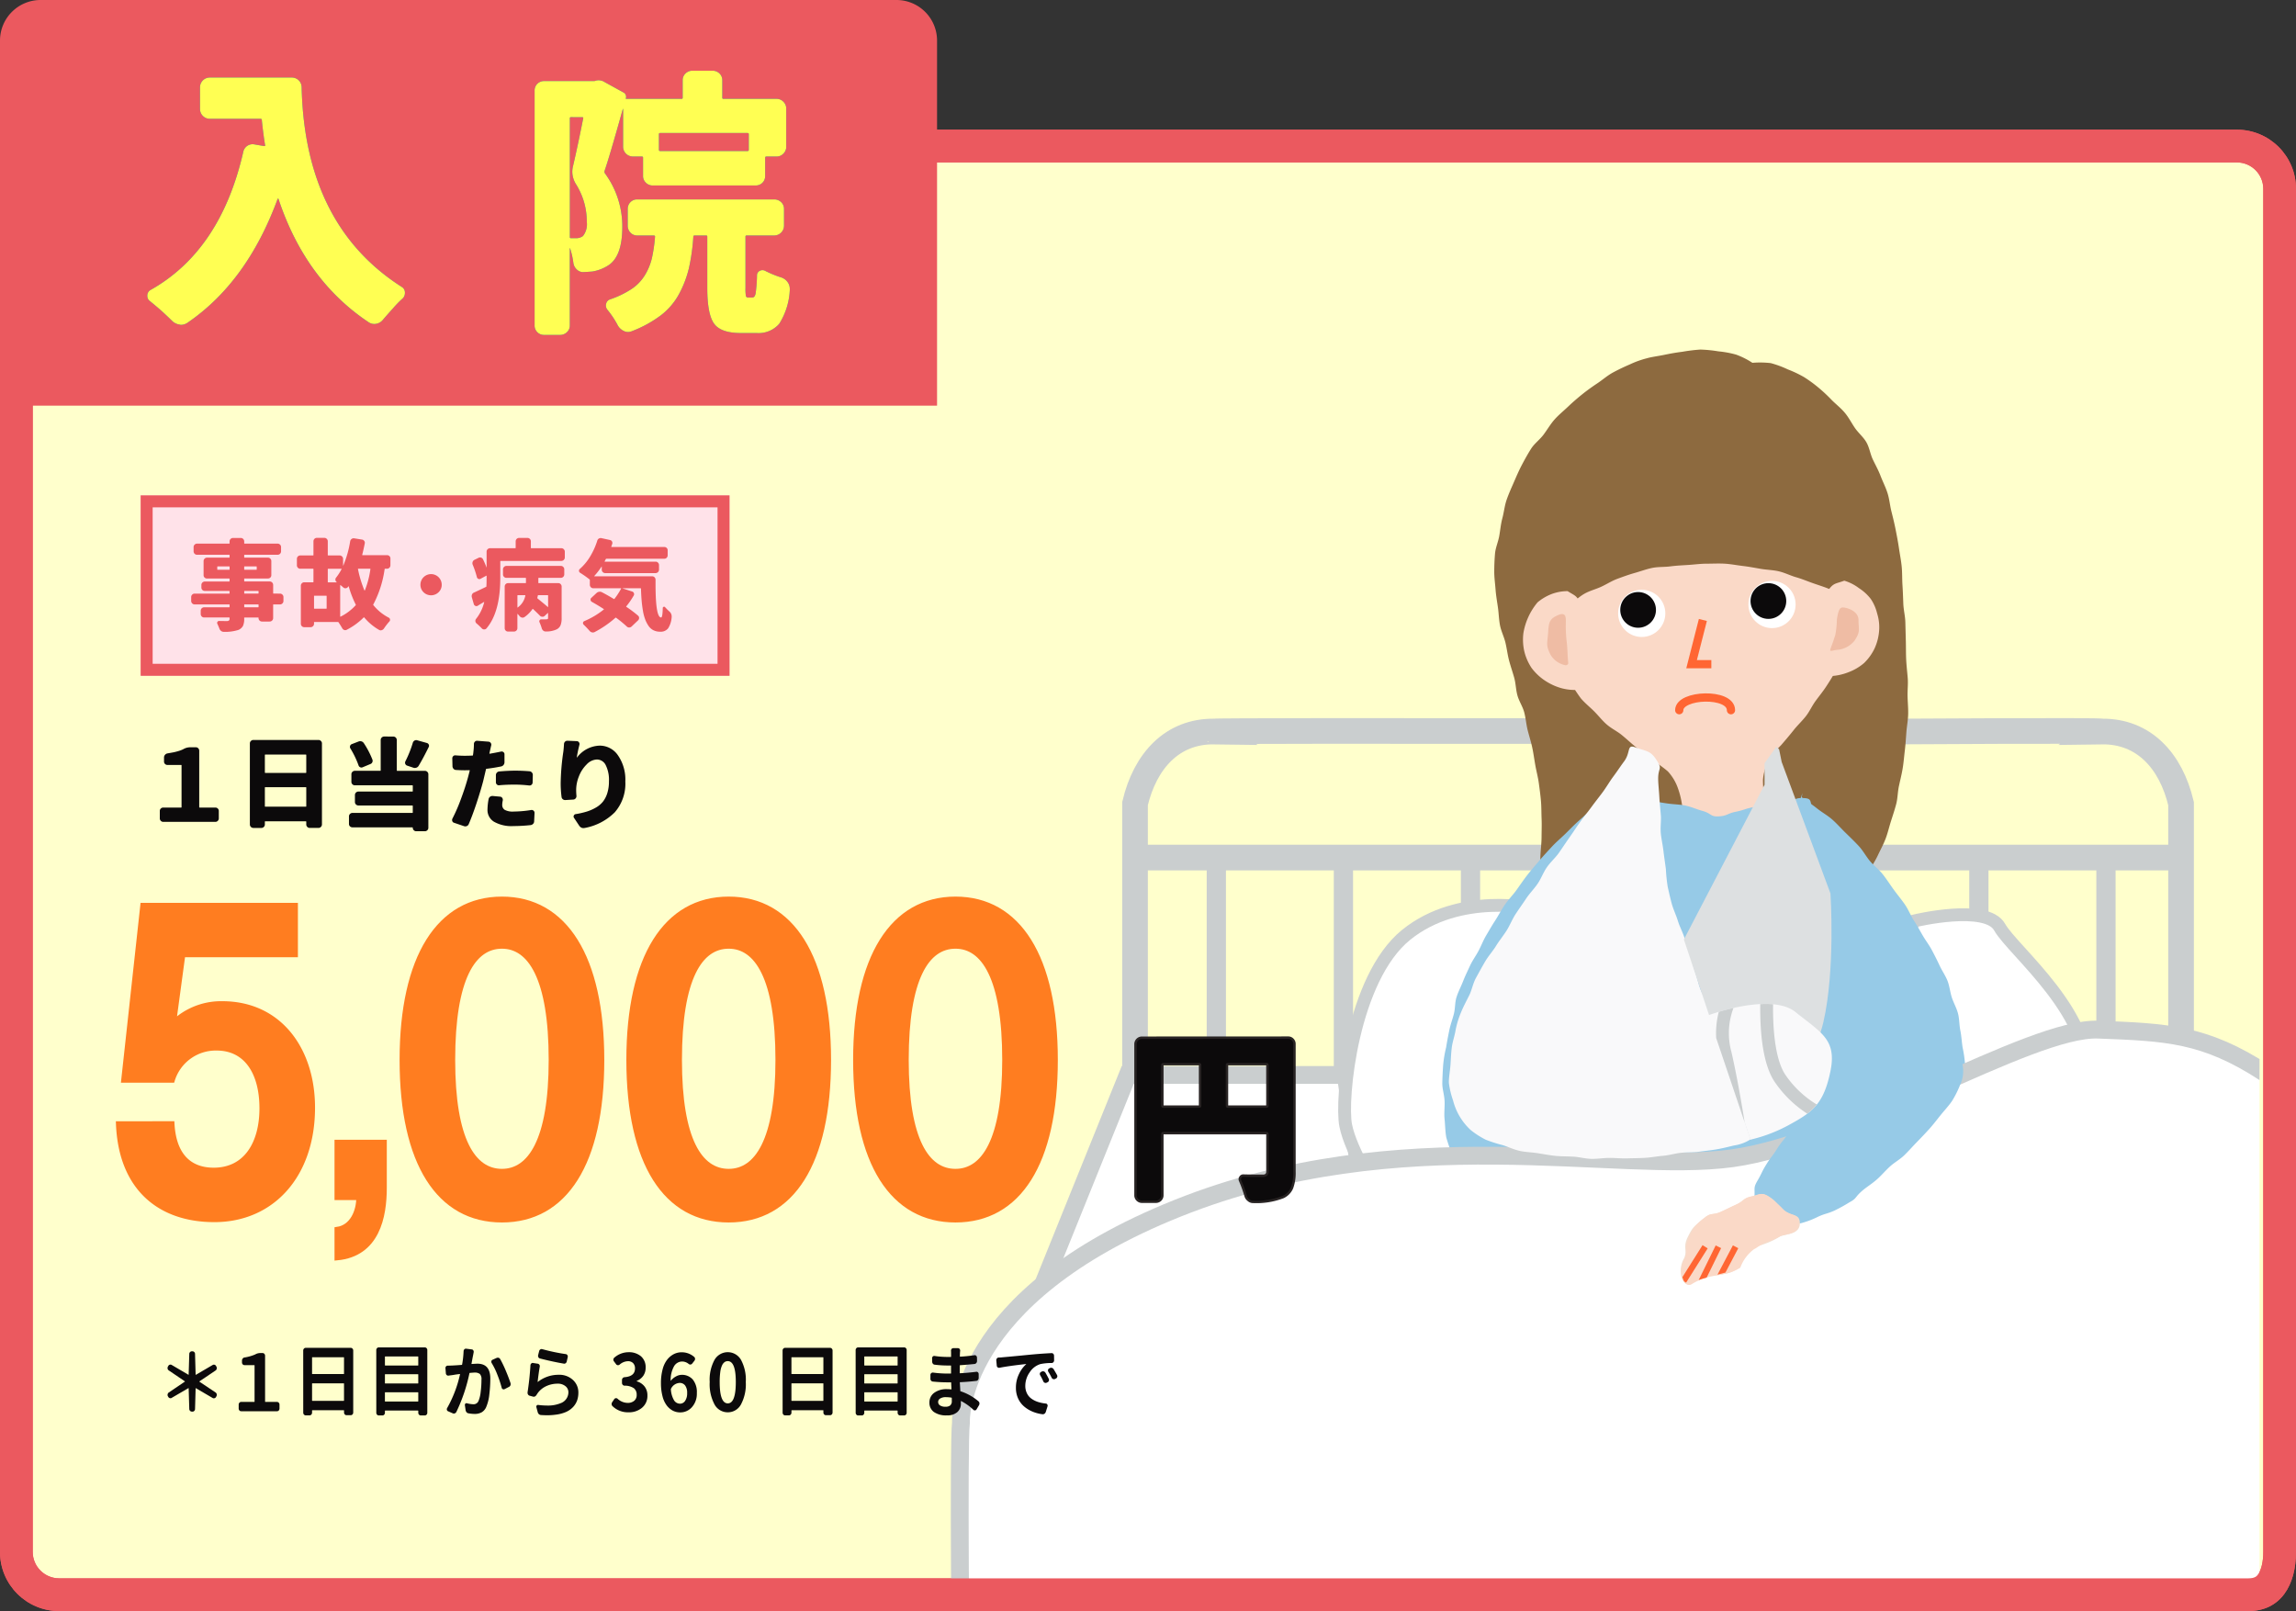 <svg xmlns="http://www.w3.org/2000/svg" xmlns:xlink="http://www.w3.org/1999/xlink" width="320" height="224.521" viewBox="0 0 320 224.521">
  <rect x="0" y="0" width="320" height="224.521" fill="#333333" stroke="none"/>
  <defs>
    <clipPath id="clip-path">
      <rect id="長方形_301" data-name="長方形 301" width="205.331" height="179.204" fill="none"/>
    </clipPath>
    <clipPath id="clip-path-2">
      <path id="パス_5118" data-name="パス 5118" d="M232.933,1106.573s8.677-3.238,12.145-.428,5.765,3.766,4.856,8.218-2.411,5.65-5.531,7.361a21.222,21.222,0,0,1-5.609,2.187Z" transform="translate(-232.933 -1104.998)" fill="none"/>
    </clipPath>
    <clipPath id="clip-path-3">
      <path id="パス_5121" data-name="パス 5121" d="M239.355,1128.66l-6.475,2.969-2.347,2.784a6.411,6.411,0,0,1-.58,3.1c-.712,1.232-.167,4.035,1.073,3.2s6.594-1.743,6.662-2.191a5.982,5.982,0,0,1,1.986-2.689,31.467,31.467,0,0,0,3.572-1.549c.671-.467,2.8-1.934,2.8-1.934l-4.316-3.687Z" transform="translate(-229.636 -1128.66)" fill="none"/>
    </clipPath>
  </defs>
  <g id="グループ_1312" data-name="グループ 1312" transform="translate(-20.442 -1380.648)">
    <g id="パス_5093" data-name="パス 5093" transform="translate(-2.827 401)" fill="#ffc" stroke-miterlimit="10">
      <path d="M 336.631 1201.888 L 31.509 1201.888 C 28.223 1201.888 25.55 1199.216 25.55 1195.931 L 25.55 1005.959 C 25.55 1002.674 28.223 1000.002 31.509 1000.002 L 335.031 1000.002 C 338.316 1000.002 340.989 1002.674 340.989 1005.959 L 340.989 1195.931 C 340.989 1197.785 340.572 1199.376 339.816 1200.409 C 339.088 1201.405 338.046 1201.888 336.631 1201.888 Z" stroke="none"/>
      <path d="M 31.509 1002.282 C 29.48 1002.282 27.83 1003.932 27.83 1005.959 L 27.83 1195.931 C 27.83 1197.958 29.48 1199.608 31.509 1199.608 L 336.631 1199.608 C 337.577 1199.608 337.817 1199.28 337.975 1199.063 C 338.441 1198.427 338.708 1197.285 338.708 1195.931 L 338.708 1005.959 C 338.708 1003.932 337.058 1002.282 335.031 1002.282 L 31.509 1002.282 M 31.509 997.721 L 335.031 997.721 C 339.58 997.721 343.269 1001.41 343.269 1005.959 L 343.269 1195.931 C 343.269 1200.48 341.182 1204.169 336.631 1204.169 L 31.509 1204.169 C 26.958 1204.169 23.269 1200.48 23.269 1195.931 L 23.269 1005.959 C 23.269 1001.41 26.958 997.721 31.509 997.721 Z" stroke="none" fill="#eb595f"/>
    </g>
    <g id="グループ_1125" data-name="グループ 1125" transform="translate(130.025 1424.589)">
      <g id="グループ_1124" data-name="グループ 1124" clip-path="url(#clip-path)">
        <g id="グループ_1123" data-name="グループ 1123" transform="translate(24.176 4.777)">
          <g id="グループ_1122" data-name="グループ 1122">
            <g id="グループ_1121" data-name="グループ 1121">
              <g id="グループ_1100" data-name="グループ 1100" transform="translate(35.764 70.794)">
                <line id="線_36" data-name="線 36" y2="30.294" fill="#fff" stroke="#cacecf" stroke-miterlimit="10" stroke-width="2.682"/>
                <line id="線_37" data-name="線 37" y2="30.294" transform="translate(17.713)" fill="#fff" stroke="#cacecf" stroke-miterlimit="10" stroke-width="2.682"/>
                <line id="線_38" data-name="線 38" y2="30.294" transform="translate(35.426)" fill="#fff" stroke="#cacecf" stroke-miterlimit="10" stroke-width="2.682"/>
                <line id="線_39" data-name="線 39" y2="30.294" transform="translate(53.139)" fill="#fff" stroke="#cacecf" stroke-miterlimit="10" stroke-width="2.682"/>
                <line id="線_40" data-name="線 40" y2="30.294" transform="translate(70.852)" fill="#fff" stroke="#cacecf" stroke-miterlimit="10" stroke-width="2.682"/>
                <line id="線_41" data-name="線 41" y2="30.294" transform="translate(88.565)" fill="#fff" stroke="#cacecf" stroke-miterlimit="10" stroke-width="2.682"/>
                <line id="線_42" data-name="線 42" y2="30.294" transform="translate(106.278)" fill="#fff" stroke="#cacecf" stroke-miterlimit="10" stroke-width="2.682"/>
                <line id="線_43" data-name="線 43" y2="30.294" transform="translate(123.991)" fill="#fff" stroke="#cacecf" stroke-miterlimit="10" stroke-width="2.682"/>
              </g>
              <line id="線_44" data-name="線 44" x2="144.809" transform="translate(25.413 70.794)" fill="none" stroke="#cacecf" stroke-miterlimit="10" stroke-width="3.576"/>
              <path id="パス_5094" data-name="パス 5094" d="M162.558,1119.44v-37.809c1.413-5.952,5.183-10.132,11.073-10.05-.275-.184,95.332,0,95.332,0" transform="translate(-138.127 -1018.353)" fill="none" stroke="#cacecf" stroke-miterlimit="10" stroke-width="3.576"/>
              <path id="パス_5095" data-name="パス 5095" d="M295.635,1119.44v-37.809c-1.413-5.952-5.183-10.132-11.073-10.05.275-.184-28.313,0-28.313,0" transform="translate(-125.413 -1018.353)" fill="none" stroke="#cacecf" stroke-miterlimit="10" stroke-width="3.576"/>
              <path id="パス_5096" data-name="パス 5096" d="M259.4,1094.9s10-2.409,11.831.886,13.543,12.445,12.079,21.962-16.716,15.007-16.716,15.007-14.527-2.379-14.736-3.112-2.089-20.616-2.089-20.616Z" transform="translate(-126.292 -1015.292)" fill="#fff" stroke="#cacecf" stroke-miterlimit="10" stroke-width="1.788"/>
              <path id="パス_5097" data-name="パス 5097" d="M193.445,1113.712l3.478,23.884s-24.341,5.49-24.524,5.124-21.048,0-21.048,0l11.714-29.008h30.381" transform="translate(-139.648 -1012.625)" fill="#fff" stroke="#cacecf" stroke-miterlimit="10" stroke-width="2.483"/>
              <path id="パス_5098" data-name="パス 5098" d="M214.763,1093.385s-10.406-2.441-17.91,3.63-9.152,22.907-8.419,26.568,4.209,8.969,4.209,8.969l19.4,3.477Z" transform="translate(-134.637 -1015.449)" fill="#fff" stroke="#cacecf" stroke-miterlimit="10" stroke-width="1.788"/>
              <g id="グループ_1112" data-name="グループ 1112" transform="translate(67.26)">
                <g id="グループ_1111" data-name="グループ 1111">
                  <g id="グループ_1101" data-name="グループ 1101" transform="translate(7.246)">
                    <path id="パス_5099" data-name="パス 5099" d="M245.056,1104.313a10.5,10.5,0,0,1,2.729-.231,14.857,14.857,0,0,0,2.782-.162,14.678,14.678,0,0,0,2.591-1.038,12.126,12.126,0,0,0,2.419-1.381,11.662,11.662,0,0,0,2.022-1.942,20.1,20.1,0,0,0,1.269-2.2c.407-.693.878-1.4,1.249-2.194.343-.736.759-1.484,1.069-2.294.293-.765.482-1.6.742-2.421.249-.787.522-1.591.738-2.419.209-.8.2-1.671.379-2.5.172-.815.385-1.63.522-2.465s.2-1.666.3-2.5.151-1.674.214-2.513.227-1.675.25-2.513-.064-1.689-.083-2.524c-.022-.851.09-1.7.023-2.53s-.173-1.692-.216-2.585c-.041-.842-.025-1.708-.049-2.6q-.034-1.269-.067-2.6c-.022-.848-.249-1.708-.284-2.591-.033-.849-.061-1.713-.118-2.59-.056-.851-.022-1.719-.11-2.6-.085-.849-.258-1.7-.384-2.57-.123-.846-.29-1.694-.459-2.559-.164-.838-.37-1.675-.586-2.529-.21-.828-.275-1.71-.542-2.551-.258-.814-.66-1.593-.977-2.417-.3-.787-.714-1.521-1.074-2.281s-.476-1.66-.894-2.389-1.119-1.3-1.592-1.986-.865-1.465-1.4-2.108c-.544-.659-1.22-1.179-1.809-1.765a22.42,22.42,0,0,0-1.835-1.723,19.233,19.233,0,0,0-2.035-1.491,16.046,16.046,0,0,0-2.279-1.084,14.012,14.012,0,0,0-2.383-.878,13.038,13.038,0,0,0-2.555-.042,11.029,11.029,0,0,0-2.263-1.14,13.9,13.9,0,0,0-2.479-.457,18.517,18.517,0,0,0-2.514-.249,23.506,23.506,0,0,0-2.509.308c-.873.106-1.706.258-2.482.42-.914.191-1.773.286-2.476.49a13.083,13.083,0,0,0-2.367.853c-.806.348-1.6.721-2.361,1.136s-1.429,1.009-2.152,1.491-1.43.985-2.11,1.531-1.334,1.11-1.966,1.713-1.314,1.15-1.893,1.8-1.014,1.416-1.538,2.116-1.279,1.238-1.746,1.977-.893,1.513-1.3,2.287-.75,1.584-1.1,2.387-.713,1.6-1,2.431-.367,1.717-.593,2.562-.291,1.664-.434,2.47c-.15.841-.517,1.635-.589,2.455-.075.847-.106,1.692-.108,2.521s.123,1.682.184,2.512.212,1.663.33,2.491.128,1.676.292,2.5.561,1.585.756,2.405.286,1.646.5,2.461.489,1.593.717,2.407.226,1.667.453,2.48.726,1.528.944,2.345c.214.8.274,1.65.476,2.472.2.8.463,1.6.641,2.432.174.81.282,1.643.43,2.479.144.813.37,1.626.485,2.469.111.818.226,1.651.3,2.5.074.82.055,1.663.091,2.512.035.822,0,1.662-.006,2.515,0,.822-.109,1.655-.154,2.509-.044.821.037,1.666-.048,2.518-.083.818-.242,1.645-.367,2.492-.119.813-.21,1.648-.371,2.49a8.666,8.666,0,0,0,.037,2.468,9.821,9.821,0,0,0,.559,2.431,12.4,12.4,0,0,0,1.279,2.149,15.469,15.469,0,0,0,1.635,1.876,18.687,18.687,0,0,0,1.755,1.785,22.466,22.466,0,0,0,2.149,1.285,24.108,24.108,0,0,0,2.194,1.178c.744.355,1.531.625,2.315.908s1.576.5,2.38.708a24.165,24.165,0,0,0,2.449.426,17.24,17.24,0,0,0,2.531.583,7.883,7.883,0,0,0,2.576-.233,5.624,5.624,0,0,0,2.358-1.1,8.833,8.833,0,0,0,1.588-2.075c.425-.7.684-1.542,1.083-2.362.361-.745.82-1.484,1.231-2.284.38-.744.777-1.513,1.255-2.269a19.464,19.464,0,0,1,1.517-2.105A16.539,16.539,0,0,1,245.056,1104.313Z" transform="translate(-206.65 -1024.703)" fill="#8d6a3f"/>
                  </g>
                  <g id="グループ_1102" data-name="グループ 1102" transform="translate(13.897 11.352)">
                    <path id="パス_5100" data-name="パス 5100" d="M243.554,1086.133a16.886,16.886,0,0,1-.257-2.806,7.052,7.052,0,0,1,.781-2.7,13.146,13.146,0,0,1,1.759-2.162c.53-.621,1.122-1.3,1.775-2.128.487-.616,1.119-1.2,1.676-1.907.5-.637.851-1.445,1.37-2.149.492-.668,1.031-1.324,1.5-2.048.455-.7.913-1.42,1.314-2.173s.89-1.473,1.247-2.268.7-1.584.987-2.4.554-1.65.761-2.481a20.923,20.923,0,0,0,.363-2.57,16.133,16.133,0,0,0-.042-2.578,13.385,13.385,0,0,0-.124-2.584,11.779,11.779,0,0,0-.962-2.405c-.357-.729-.807-1.412-1.232-2.111s-.932-1.332-1.407-2-.879-1.386-1.391-2.013-.927-1.381-1.467-1.975c-.563-.617-1.313-1.035-1.874-1.595-.6-.6-1.24-1.115-1.817-1.642-.643-.587-1.168-1.229-1.747-1.716-.7-.593-1.419-1.014-1.969-1.441-1.2-.929-.693-1.791-1.888-1.544-.366.747-.676,1.541-1.118,2.264s-1.081,1.29-1.577,1.976-1.035,1.3-1.575,1.955-1,1.347-1.575,1.964-1.2,1.167-1.807,1.751-1.073,1.318-1.7,1.875-1.411.946-2.054,1.476-1.283,1.1-1.943,1.608c-.677.52-1.365,1.005-2.036,1.489-.7.5-1.382.991-2.061,1.45-.719.486-1.481.853-2.164,1.289-.744.474-1.328,1.131-2.011,1.542-.772.466-1.513.873-2.184,1.255-.83.471-1.609.81-2.238,1.145-1.4.743-1.714-.009-2.361,1.066.132.78.357,1.645.529,2.411s.3,1.564.526,2.317.714,1.426,1,2.158.52,1.49.878,2.192a21.23,21.23,0,0,0,1.182,2.046,19.561,19.561,0,0,0,1.3,1.989c.553.651,1.231,1.19,1.825,1.781.612.608,1.14,1.3,1.763,1.843.658.578,1.459.951,2.089,1.465.694.569,1.317,1.151,1.924,1.648.821.672,1.513,1.3,2.2,1.8a16,16,0,0,1,2.319,1.637,6.735,6.735,0,0,1,1.438,2.442,11.647,11.647,0,0,1,.6,2.731c.839.969.994.786,2.047,1.515s1.114.646,2.168,1.378.8,1.827,2.076,1.691.918-1.022,1.776-1.957.652-1.144,1.593-2S242.95,1087.251,243.554,1086.133Z" transform="translate(-212.506 -1034.699)" fill="#fad9c7"/>
                  </g>
                  <g id="グループ_1103" data-name="グループ 1103" transform="translate(36.553 61.785)">
                    <path id="パス_5101" data-name="パス 5101" d="M246,1079.725c.722.529,1.454,1,2.117,1.534.7.558,1.479.981,2.117,1.543.667.587,1.242,1.25,1.855,1.846.634.617,1.261,1.222,1.846,1.85.6.644,1.01,1.437,1.567,2.1s1.285,1.2,1.817,1.884,1,1.414,1.514,2.124,1.073,1.363,1.567,2.089c.483.71.8,1.544,1.282,2.283.445.68.812,1.38,1.208,2.049.413.7.9,1.33,1.261,2.019.376.712.738,1.416,1.065,2.128s.813,1.39,1.1,2.125.353,1.562.6,2.318.66,1.456.86,2.228.165,1.583.325,2.371c.156.765.192,1.559.315,2.358a17.445,17.445,0,0,1,.352,2.487c.051.725.135,1.573.152,2.512.014.787.141,1.639.108,2.525-.031.814-.148,1.661-.236,2.519-.086.826-.34,1.642-.494,2.477a24.876,24.876,0,0,1-.42,2.494,18.59,18.59,0,0,1-.951,2.344c-.375,1.257-.2.972-.694,2.527-.227.713-.581,1.522-.956,2.439-.306.75-.562,1.6-.982,2.436-.375.745-.819,1.5-1.294,2.287-.44.722-.907,1.465-1.441,2.2-.5.687-1.153,1.282-1.747,1.957-.566.641-1.061,1.374-1.715,1.987-.626.586-1.384,1.04-2.1,1.583a24.756,24.756,0,0,1-2.019,1.7c-.729.446-1.641.6-2.452.986a25.063,25.063,0,0,1-2.349,1.176c-.8.29-1.681.4-2.554.62-.826.211-1.648.54-2.539.685a13.442,13.442,0,0,1-2.584.181,9.119,9.119,0,0,1-2.55-.426,7.114,7.114,0,0,1-2.178-1.335,8.058,8.058,0,0,1-1.9-1.742,11.6,11.6,0,0,1-1.227-2.3,17.433,17.433,0,0,1-.718-2.5c-.175-.815-.111-1.7-.206-2.589-.09-.836-.241-1.691-.267-2.573-.026-.848.028-1.714.052-2.588.025-.855-.041-1.726.024-2.593s.242-1.714.338-2.571.112-1.738.235-2.586c.126-.868.252-1.729.4-2.566.151-.872.492-1.69.655-2.512.177-.882.137-1.78.317-2.584.2-.9.693-1.678.884-2.453.234-.948.391-1.8.583-2.515.421-1.562.4-1.23.736-2.477.329-1.217.281-1.231.593-2.453s.145-1.264.458-2.484.306-1.224.618-2.446.429-1.191.742-2.413.443-1.189.756-2.411.139-1.266.452-2.488.278-1.231.591-2.453.437-1.192.75-2.413.179-1.254.492-2.475.326-1.219.639-2.441.453-1.187.765-2.411.32-1.221.633-2.445.234-1.244.546-2.468.176-1.261.49-2.487.567-1.161.88-2.387" transform="translate(-232.455 -1079.106)" fill="#96cae7"/>
                  </g>
                  <g id="グループ_1104" data-name="グループ 1104" transform="translate(0 61.776)">
                    <path id="パス_5102" data-name="パス 5102" d="M223.21,1079.519c-.722.529-1.306,1.205-1.969,1.735-.7.558-1.311,1.173-1.949,1.735-.667.587-1.258,1.216-1.871,1.813-.634.615-1.3,1.173-1.881,1.8s-1.187,1.278-1.744,1.937-1.138,1.314-1.671,2-1.014,1.4-1.525,2.111-1.129,1.322-1.623,2.05c-.483.71-.879,1.49-1.362,2.23-.444.68-.836,1.37-1.232,2.038-.413.7-.692,1.444-1.056,2.133-.376.712-.857,1.354-1.185,2.066s-.687,1.439-.973,2.174-.67,1.452-.913,2.208-.177,1.593-.377,2.366-.48,1.5-.641,2.292c-.154.765-.309,1.542-.432,2.341a16.63,16.63,0,0,0-.419,2.494c-.051.725-.1,1.584-.118,2.524-.014.787.287,1.633.32,2.519.032.813-.093,1.668,0,2.527.086.826.083,1.69.238,2.523a24.962,24.962,0,0,0,.828,2.4,18.77,18.77,0,0,0,.754,2.4c.375,1.257.127,1,.621,2.55.227.714.671,1.5,1.046,2.413.306.75.678,1.541,1.1,2.379.374.745.836,1.482,1.312,2.266.438.722.669,1.623,1.2,2.353.5.688,1.107,1.341,1.7,2.016.566.642,1.248,1.206,1.9,1.818a15.707,15.707,0,0,0,4.109,3.283c.73.446,1.6.676,2.412,1.063a25.709,25.709,0,0,0,2.377,1.114c.8.29,1.642.541,2.517.764.826.21,1.66.534,2.553.678a12.64,12.64,0,0,0,2.6-.052,9.116,9.116,0,0,0,2.543-.353,7.641,7.641,0,0,0,2.386-1.049,8.443,8.443,0,0,0,1.681-2,11.7,11.7,0,0,0,1.141-2.327,16.9,16.9,0,0,0,.839-2.46c.175-.815.108-1.707.2-2.59.089-.837.24-1.693.267-2.575.025-.849-.067-1.713-.092-2.588-.024-.854.05-1.725-.015-2.592s-.186-1.719-.283-2.578-.24-1.72-.362-2.568c-.127-.868-.159-1.743-.3-2.579-.152-.872-.547-1.68-.711-2.5-.177-.884-.093-1.789-.273-2.594-.2-.9-.541-1.715-.731-2.49-.234-.948-.375-1.812-.567-2.524-.422-1.56-.478-1.207-.815-2.454-.33-1.217-.29-1.229-.6-2.451s-.157-1.259-.469-2.48-.623-1.142-.936-2.364-.052-1.288-.365-2.51-.484-1.179-.8-2.4-.374-1.206-.686-2.428-.135-1.267-.449-2.491-.244-1.239-.557-2.462-.466-1.181-.777-2.4-.224-1.246-.536-2.468-.471-1.182-.785-2.405-.363-1.211-.676-2.435-.147-1.266-.459-2.491-.366-1.212-.679-2.438-.369-1.211-.683-2.437" transform="translate(-200.27 -1079.098)" fill="#96cae7"/>
                  </g>
                  <g id="グループ_1105" data-name="グループ 1105" transform="translate(11.406 4.509)">
                    <path id="パス_5103" data-name="パス 5103" d="M259.412,1061.613a10.149,10.149,0,0,0-2.022-1.736,22.391,22.391,0,0,0-2.2-1.233c-.7-.364-1.447-.728-2.269-1.079-.738-.316-1.541-.557-2.368-.848-.768-.271-1.541-.6-2.376-.837-.788-.227-1.556-.627-2.4-.82-.805-.185-1.665-.194-2.51-.341-.818-.142-1.644-.3-2.493-.4-.828-.1-1.66-.264-2.511-.315-.834-.049-1.681,0-2.531,0-.835,0-1.672.118-2.518.173s-1.674.09-2.514.2-1.7.046-2.53.215-1.622.472-2.438.7-1.6.516-2.4.81-1.5.753-2.27,1.111-1.6.551-2.338.972c-.725.411-1.338,1.015-2.042,1.5-.686.469-1.522.759-2.186,1.3-.644.523-1.292,1.08-1.913,1.673-.6.571-1.112,1.335-1.685,1.975-1.17-.562-.244-1.026-.3-2.636-.027-.743-.057-1.63-.034-2.609.019-.8.062-1.684.14-2.605.069-.827.267-1.688.4-2.579.124-.835.432-1.661.625-2.53.185-.832.355-1.682.616-2.526.252-.82.383-1.7.717-2.513a25.242,25.242,0,0,1,1.172-2.339,22.615,22.615,0,0,1,1.475-2.149,20.135,20.135,0,0,1,1.68-1.975,18.952,18.952,0,0,1,1.794-1.876c.635-.529,1.262-1.042,1.9-1.515.666-.492,1.239-1.1,1.9-1.53.7-.454,1.451-.783,2.137-1.179.721-.414,1.428-.821,2.132-1.174.747-.376,1.515-.652,2.234-.964.773-.335,1.473-.782,2.2-1.052.8-.3,1.654-.324,2.385-.547.838-.257,1.606-.518,2.327-.694.9-.219,1.66-.575,2.334-.694a7.812,7.812,0,0,1,2.425-.267c1.275.02.982.161,2.481.655a17.229,17.229,0,0,1,2.383.927,19.938,19.938,0,0,1,2.169,1.359,19.4,19.4,0,0,1,2.042,1.539,20.254,20.254,0,0,1,1.877,1.75,22.713,22.713,0,0,1,1.587,2.02c.466.667.676,1.539,1.108,2.318.4.711.889,1.407,1.247,2.219.331.747.57,1.563.861,2.4.268.773.537,1.576.767,2.43.214.794.5,1.6.676,2.466.164.806.143,1.669.269,2.542.118.817.475,1.631.558,2.507.077.823.137,1.68.182,2.558.041.827-.042,1.685-.033,2.563C259.348,1059.764,259.433,1060.736,259.412,1061.613Z" transform="translate(-210.313 -1028.674)" fill="#8d6a3f"/>
                  </g>
                  <g id="グループ_1106" data-name="グループ 1106" transform="translate(15.643 62.492)">
                    <path id="パス_5104" data-name="パス 5104" d="M258.807,1102.887c.3,1.2.124.906.437,2.438.141.686.244,1.507.39,2.435.116.749.284,1.558.383,2.441.086.776.14,1.6.2,2.463.053.791.067,1.611.087,2.464.018.8.24,1.625.221,2.472-.018.806-.3,1.621-.357,2.461-.057.809.11,1.656.009,2.49-.1.807-.353,1.608-.5,2.433-.141.8-.141,1.651-.333,2.464-.186.8-.39,1.607-.629,2.406-.235.783-.675,1.512-.964,2.294-.284.767-.7,1.484-1.039,2.248-.333.746-.663,1.495-1.056,2.232s-.8,1.43-1.24,2.139c-.434.692-.805,1.44-1.3,2.116a7.946,7.946,0,0,1-2.553.105c-1.278.008-1.278-.053-2.555-.046s-1.277.033-2.554.041-1.278-.139-2.555-.132-1.277.053-2.554.061-1.275-.077-2.551-.071-1.277.067-2.554.075-1.277.174-2.555.181-1.28-.257-2.559-.249-1.278.184-2.556.192-1.282-.063-2.563-.056-1.312.35-2.563.078c-.5-.679-.966-1.374-1.407-2.068s-.923-1.4-1.319-2.12-.851-1.448-1.2-2.192c-.358-.761-.681-1.536-.988-2.3-.312-.78-.5-1.6-.763-2.383s-.38-1.63-.6-2.422c-.226-.811-.663-1.558-.843-2.359-.185-.823-.3-1.653-.445-2.459-.146-.833-.224-1.667-.328-2.476-.108-.845-.111-1.683-.181-2.494-.072-.854-.062-1.687-.1-2.493-.037-.861-.043-1.689-.045-2.486,0-.877-.208-1.714-.178-2.5.033-.894.32-1.712.379-2.471.074-.944.034-1.784.119-2.481a21.7,21.7,0,0,1,.273-2.471c.265-1.3.139-1.027.494-2.614.168-.751.513-1.6.742-2.56.192-.812.524-1.651.751-2.553.212-.838.3-1.74.534-2.61s.351-1.758.6-2.6c.259-.873.578-1.718.851-2.534.3-.894.714-1.7,1.021-2.466a20.813,20.813,0,0,1,1.031-2.458,4.1,4.1,0,0,1,1.891-1.489,7.628,7.628,0,0,1,2.32-.545,14.352,14.352,0,0,1,2.4-.26c.8.03,1.6.2,2.4.307.823.112,1.655.12,2.411.278.867.182,1.63.537,2.315.721,1.4.375,1.129.851,2.333.786,1.22-.066,1.189-.4,2.385-.643s1.17-.378,2.366-.626,1.241-.03,2.438-.277,1.191-.282,2.39-.529,1.157-.552,2.378-.469c1.267.087.551.63,1.443,2,.388.6.9,1.281,1.391,2.131.383.668.653,1.486,1.074,2.306.362.706.938,1.371,1.315,2.19.337.733.47,1.6.809,2.422.311.753.83,1.46,1.135,2.286.283.77.589,1.567.861,2.4.256.784.329,1.651.57,2.491.228.8.424,1.622.634,2.467C258.294,1101.244,258.626,1102.036,258.807,1102.887Z" transform="translate(-214.043 -1079.729)" fill="#96cae7"/>
                  </g>
                  <circle id="楕円形_88" data-name="楕円形 88" cx="2.497" cy="2.497" r="2.497" transform="translate(36.409 76.572)" fill="#fff"/>
                  <circle id="楕円形_89" data-name="楕円形 89" cx="2.497" cy="2.497" r="2.497" transform="translate(36.409 85.354)" fill="#fff"/>
                  <circle id="楕円形_90" data-name="楕円形 90" cx="3.289" cy="3.289" r="3.289" transform="translate(24.505 33.475)" fill="#fff"/>
                  <circle id="楕円形_91" data-name="楕円形 91" cx="2.489" cy="2.489" r="2.489" transform="translate(24.8 33.79)" fill="#0c0a0b"/>
                  <circle id="楕円形_92" data-name="楕円形 92" cx="3.289" cy="3.289" r="3.289" transform="translate(42.663 32.238)" fill="#fff"/>
                  <circle id="楕円形_93" data-name="楕円形 93" cx="2.489" cy="2.489" r="2.489" transform="translate(42.958 32.553)" fill="#0c0a0b"/>
                  <path id="パス_5105" data-name="パス 5105" d="M232.433,1057.882l-1.573,6.162h2.753" transform="translate(-196.118 -1020.201)" fill="none" stroke="#f63" stroke-miterlimit="10" stroke-width="1.15"/>
                  <g id="グループ_1107" data-name="グループ 1107" transform="translate(11.248 33.671)">
                    <path id="パス_5106" data-name="パス 5106" d="M217.874,1068.1a7.107,7.107,0,0,1-2.378-.24,8.106,8.106,0,0,1-2.293-1.067,7.521,7.521,0,0,1-1.844-1.754,7.225,7.225,0,0,1-1.013-2.333,7.338,7.338,0,0,1-.119-2.516,8.992,8.992,0,0,1,1.973-4.284,6.921,6.921,0,0,1,1.969-1.161,6.238,6.238,0,0,1,2.218-.4c1.082.679,1.26.583,1.784,1.748.5,1.1.237,1.154.207,2.363s-.035,1.21-.066,2.42-.246,1.2-.277,2.414a22.382,22.382,0,0,0-.125,2.434C217.966,1066.936,218.292,1066.965,217.874,1068.1Z" transform="translate(-210.173 -1054.351)" fill="#fad9c7"/>
                  </g>
                  <g id="グループ_1108" data-name="グループ 1108" transform="translate(14.617 36.86)">
                    <path id="パス_5107" data-name="パス 5107" d="M215.74,1064.3a3.111,3.111,0,0,1-2.158-1.515c-.608-1.282-.449-1.4-.332-2.79.125-1.488.051-2.1,1.341-2.663s1.152.349,1.141,1.435a18.022,18.022,0,0,0,.154,2.46c.1,1.23.065,1.233.161,2.464C216.079,1064.076,216.138,1064.18,215.74,1064.3Z" transform="translate(-213.14 -1057.159)" fill="#efbca4"/>
                  </g>
                  <g id="グループ_1109" data-name="グループ 1109" transform="translate(51.721 32.203)">
                    <path id="パス_5108" data-name="パス 5108" d="M245.875,1066.329a7.422,7.422,0,0,0,2.435.024,7.754,7.754,0,0,0,2.411-.542,7.22,7.22,0,0,0,2.152-1.271,7.03,7.03,0,0,0,1.465-2.04,7.177,7.177,0,0,0,.628-2.417,6.352,6.352,0,0,0-.273-2.451,6.177,6.177,0,0,0-.893-2.034,6.6,6.6,0,0,0-1.648-1.5,6.411,6.411,0,0,0-2.037-1.035c-1.2.451-1.483.281-2.229,1.319-.705.982-.16,1.223-.371,2.415s-.189,1.2-.4,2.387-.142,1.2-.353,2.4a17.746,17.746,0,0,1-.512,2.372C245.929,1065.127,245.692,1065.129,245.875,1066.329Z" transform="translate(-245.811 -1053.059)" fill="#fad9c7"/>
                  </g>
                  <g id="グループ_1110" data-name="グループ 1110" transform="translate(54.064 35.939)">
                    <path id="パス_5109" data-name="パス 5109" d="M251.814,1058.143c.035,1.461.258,1.6-.554,2.839a3.445,3.445,0,0,1-2.529,1.279c-1.322.244-.906.434-.14-2.126a12.756,12.756,0,0,0,.212-2.141c.21-1.212.363-1.7.913-1.642C250.521,1056.434,251.866,1056.987,251.814,1058.143Z" transform="translate(-247.874 -1056.348)" fill="#efbca4"/>
                  </g>
                </g>
                <path id="パス_5110" data-name="パス 5110" d="M229.345,1069.166c0-2.227,7.211-2.489,7.211,0" transform="translate(-196.324 -1018.91)" fill="none" stroke="#f63" stroke-linecap="round" stroke-miterlimit="10" stroke-width="1.15"/>
              </g>
              <path id="パス_5111" data-name="パス 5111" d="M141.219,1162.875s-.915-17.387,30.2-29.832,61.127-4.759,77.233-6.955,41.544-18.3,51.061-17.936,14.824.55,23.243,6.04,49.781,36.787,49.781,36.787l12.078,11.9,4.941,38.22H141.216S140.831,1165.977,141.219,1162.875Z" transform="translate(-141.046 -1013.38)" fill="#fff" stroke="#cacecf" stroke-miterlimit="10" stroke-width="2.483"/>
              <g id="グループ_1113" data-name="グループ 1113" transform="translate(110.768 95.646)">
                <path id="パス_5112" data-name="パス 5112" d="M247.464,1115.8c-.488,1.216-.914,1.005-1.608,2.118s-.477,1.25-1.172,2.366-.718,1.1-1.413,2.215-.838,1.026-1.533,2.14-.8,1.054-1.493,2.17-.6,1.178-1.262,2.315c-.55.944-.351.978-.4,2.1a2.763,2.763,0,0,0,.6,1.941,3.673,3.673,0,0,0,1.734,1.27,13.778,13.778,0,0,0,2.193.369c1.207.178,1.108.473,2.166.161a12.077,12.077,0,0,0,2.2-.861c1.088-.48,1.146-.35,2.234-.831a21.283,21.283,0,0,0,2.089-1.151c1.11-.593.685-.671,1.865-1.675.553-.47,1.294-.919,2-1.543.588-.52,1.137-1.176,1.79-1.776.6-.552,1.373-.964,1.993-1.564.6-.578,1.156-1.221,1.747-1.825s1.179-1.22,1.736-1.836c.579-.639,1.088-1.321,1.6-1.953.558-.687,1.146-1.312,1.589-1.968a13.734,13.734,0,0,0,1.128-2.263,4.339,4.339,0,0,0,.387-2.39,2.828,2.828,0,0,0-1.269-2.133,9.653,9.653,0,0,0-2.452-.861,19.626,19.626,0,0,0-2.5-.731c-.836-.132-1.708-.286-2.588-.36s-1.763.1-2.62.067c-.9-.031-1.781-.15-2.606-.147-.962,0-1.849.014-2.606.042-1.574.059-1.765-.839-2.455.262-.57.91-.413.955-.592,2.015a12.671,12.671,0,0,0-.287,2.135C247.6,1114.726,247.865,1114.8,247.464,1115.8Z" transform="translate(-238.579 -1108.921)" fill="#96cae7"/>
              </g>
              <g id="グループ_1114" data-name="グループ 1114" transform="translate(68.169 55.329)">
                <path id="パス_5113" data-name="パス 5113" d="M227.046,1073.521c-1.224-.445-.577.675-1.567,1.991-.443.59-.922,1.327-1.513,2.121-.476.639-.91,1.4-1.462,2.152-.488.663-1.037,1.34-1.573,2.076-.493.677-1.046,1.351-1.571,2.079-.5.687-.964,1.422-1.479,2.146-.5.7-.968,1.428-1.474,2.148-.5.7-1.175,1.29-1.675,2.011s-.792,1.561-1.282,2.281-1.122,1.346-1.6,2.068-.995,1.438-1.468,2.16-.8,1.571-1.258,2.3c-.476.746-1.033,1.424-1.48,2.15-.469.761-1.073,1.418-1.5,2.146-.459.779-.874,1.55-1.277,2.279-.445.808-.587,1.718-.951,2.45-.425.853-.838,1.616-1.13,2.342a12.318,12.318,0,0,0-.762,2.457c-.144.873-.436,1.667-.536,2.435-.117.889-.134,1.721-.19,2.482-.067.91-.242,1.739-.221,2.487a11.522,11.522,0,0,0,.576,2.43,8.431,8.431,0,0,0,2.457,4.141,11.7,11.7,0,0,0,2.107,1.355,19.691,19.691,0,0,0,2.383.761c.762.243,1.529.613,2.371.8.79.175,1.639.187,2.484.317.806.123,1.626.287,2.47.373.818.083,1.656.059,2.5.109s1.652.286,2.489.307,1.671-.125,2.5-.13,1.677.089,2.505.063c.844-.027,1.683-.028,2.505-.075.848-.049,1.676-.217,2.489-.284.855-.069,1.668-.328,2.469-.413.867-.092,1.713-.044,2.5-.15.886-.119,1.722-.2,2.479-.333.931-.159,1.746-.375,2.437-.537a5.766,5.766,0,0,0,2.294-.842c.219-.253.219-1.1-.128-2.412-.181-.677-.494-1.457-.788-2.353-.236-.721-.5-1.508-.8-2.345-.261-.739-.636-1.484-.934-2.3-.274-.75-.511-1.545-.809-2.344-.281-.755-.533-1.545-.827-2.334-.285-.763-.557-1.546-.85-2.329-.286-.768-.511-1.567-.8-2.347s-.771-1.48-1.055-2.258-.442-1.606-.718-2.382-.434-1.614-.7-2.388c-.275-.8-.534-1.587-.787-2.359-.267-.808-.67-1.551-.906-2.319-.252-.823-.627-1.581-.838-2.344-.233-.846-.411-1.664-.58-2.417a23.014,23.014,0,0,1-.254-2.468c-.114-.865-.242-1.688-.334-2.477-.1-.876-.293-1.692-.37-2.475-.087-.889.067-1.738.006-2.506-.072-.914-.165-1.739-.206-2.484-.053-.974-.15-1.8-.167-2.488-.04-1.659.577-1.416-.062-2.483C229.212,1073.943,228.812,1074.164,227.046,1073.521Z" transform="translate(-201.07 -1073.422)" fill="#f9f9fa"/>
              </g>
              <path id="パス_5114" data-name="パス 5114" d="M241.155,1078.74l-11.24,21.557,9.289,27.9s8.452-9.005,10.15-16.365.99-17.948.99-17.948l-6.8-18.328-.358-1.765-.4-.342-1.631,2.291Z" transform="translate(-128.986 -1018.089)" fill="#dde0e1"/>
              <path id="パス_5115" data-name="パス 5115" d="M232.933,1106.573s8.677-3.238,12.145-.428,5.765,3.766,4.856,8.218-2.411,5.65-5.531,7.361a21.222,21.222,0,0,1-5.609,2.187Z" transform="translate(-128.577 -1013.807)" fill="#f9f9fa"/>
              <g id="グループ_1116" data-name="グループ 1116" transform="translate(104.356 91.191)">
                <g id="グループ_1115" data-name="グループ 1115" clip-path="url(#clip-path-2)">
                  <path id="パス_5116" data-name="パス 5116" d="M240.315,1101.163s-1.161,10.468,1.579,14.662a15.033,15.033,0,0,0,7.072,5.635" transform="translate(-231.964 -1105.519)" fill="none" stroke="#cacecf" stroke-miterlimit="10" stroke-width="1.788"/>
                  <path id="パス_5117" data-name="パス 5117" d="M235.83,1104.255a10.787,10.787,0,0,0-.8,7.768c1.089,4.769,1.976,10.689,1.976,10.689" transform="translate(-232.695 -1105.099)" fill="none" stroke="#cacecf" stroke-miterlimit="10" stroke-width="1.788"/>
                </g>
              </g>
              <g id="グループ_1117" data-name="グループ 1117" transform="translate(100.491 117.683)">
                <path id="パス_5119" data-name="パス 5119" d="M239.369,1128.7c-1.158.252-1.019.625-2.1,1.119s-1.068.52-2.148,1.015-1.35.037-2.261.8c-1.4,1.167-1.612,1.14-2.4,2.784-.687,1.441.126,1.855-.586,3.087a3.571,3.571,0,0,0-.3,2.158c.158.9.79,1.594,1.487,1.124a7.872,7.872,0,0,1,2.142-.971c.742-.209,1.621-.15,2.344-.338a4.384,4.384,0,0,0,2.111-.922,6.169,6.169,0,0,1,2-2.746c.383-.167,1.138-.357,1.848-.642a10.572,10.572,0,0,0,1.747-.85c.671-.468,2.891-.227,2.877-1.929-.011-1.419-1.177-.891-2.256-1.811s-.9-1.173-2.1-1.923C240.755,1128.022,240.529,1128.449,239.369,1128.7Z" transform="translate(-229.529 -1128.325)" fill="#f3ddcd"/>
              </g>
              <g id="グループ_1118" data-name="グループ 1118" transform="translate(100.591 117.676)">
                <path id="パス_5120" data-name="パス 5120" d="M239.346,1128.656c-1.158.252-1.026.635-2.1,1.129s-1.07.516-2.15,1.011-1.338.071-2.249.833a5.813,5.813,0,0,0-2.216,2.875c-.687,1.441.032,1.818-.679,3.05a3.359,3.359,0,0,0-.278,2.094c.159.9.729,1.68,1.425,1.21a7.967,7.967,0,0,1,2.131-.921c.742-.21,1.583-.286,2.307-.475a5.822,5.822,0,0,0,2.286-.877,5.541,5.541,0,0,1,1.916-2.575c.383-.167.992-.7,1.7-.989a12.915,12.915,0,0,0,1.782-.737c.67-.468,2.765-.188,2.751-1.891-.012-1.418-1-.921-2.079-1.843a13.5,13.5,0,0,0-2.139-1.872C240.735,1128.034,240.507,1128.4,239.346,1128.656Z" transform="translate(-229.618 -1128.319)" fill="#fad9c7"/>
              </g>
              <g id="グループ_1120" data-name="グループ 1120" transform="translate(100.612 118.064)">
                <g id="グループ_1119" data-name="グループ 1119" clip-path="url(#clip-path-3)">
                  <line id="線_45" data-name="線 45" y1="5.078" x2="2.676" transform="translate(4.847 6.971)" fill="none" stroke="#f63" stroke-miterlimit="10" stroke-width="0.845"/>
                  <line id="線_46" data-name="線 46" y1="6.325" x2="3.105" transform="translate(2.022 6.971)" fill="none" stroke="#f63" stroke-miterlimit="10" stroke-width="0.845"/>
                  <line id="線_47" data-name="線 47" y1="4.774" x2="3.006" transform="translate(0.268 6.971)" fill="none" stroke="#f63" stroke-miterlimit="10" stroke-width="0.845"/>
                </g>
              </g>
            </g>
          </g>
        </g>
      </g>
    </g>
    <g id="パス_5235" data-name="パス 5235" transform="translate(-2.827 401)" fill="none" stroke-miterlimit="10">
      <path d="M335.031,997.721H31.509a8.239,8.239,0,0,0-8.24,8.238v189.971a8.239,8.239,0,0,0,8.24,8.238H336.631c4.551,0,6.638-3.689,6.638-8.238V1005.959A8.239,8.239,0,0,0,335.031,997.721Z" stroke="none"/>
      <path d="M 31.509 1002.282 C 29.48 1002.282 27.83 1003.932 27.83 1005.959 L 27.83 1195.931 C 27.83 1197.958 29.48 1199.608 31.509 1199.608 L 336.631 1199.608 C 337.577 1199.608 337.817 1199.28 337.975 1199.063 C 338.441 1198.427 338.708 1197.285 338.708 1195.931 L 338.708 1005.959 C 338.708 1003.932 337.058 1002.282 335.031 1002.282 L 31.509 1002.282 M 31.509 997.721 L 335.031 997.721 C 339.58 997.721 343.269 1001.41 343.269 1005.959 L 343.269 1195.931 C 343.269 1200.48 341.182 1204.169 336.631 1204.169 L 31.509 1204.169 C 26.958 1204.169 23.269 1200.48 23.269 1195.931 L 23.269 1005.959 C 23.269 1001.41 26.958 997.721 31.509 997.721 Z" stroke="none" fill="#eb595f"/>
    </g>
    <path id="長方形_309" data-name="長方形 309" d="M5.657,0H124.945A5.657,5.657,0,0,1,130.6,5.657V56.536a0,0,0,0,1,0,0H0a0,0,0,0,1,0,0V5.657A5.657,5.657,0,0,1,5.657,0Z" transform="translate(20.442 1380.648)" fill="#eb595f"/>
    <g id="グループ_1171" data-name="グループ 1171" transform="translate(40.967 1390.502)">
      <g id="グループ_1168" data-name="グループ 1168">
        <path id="パス_5236" data-name="パス 5236" d="M48.692,992.693a1.363,1.363,0,0,1,1.371-1.371H61.486a1.363,1.363,0,0,1,1.371,1.371q.458,19.192,13.937,27.8a.9.9,0,0,1,.457.838,1.035,1.035,0,0,1-.3.761,14.506,14.506,0,0,0-1.371,1.408q-.8.876-1.411,1.6a1.512,1.512,0,0,1-.894.533,1.4,1.4,0,0,1-1.048-.19q-8.833-5.864-12.6-17.213a.034.034,0,0,0-.039-.037.113.113,0,0,0-.076.037q-4.266,11.615-12.6,17.289a1.616,1.616,0,0,1-.877.266.661.661,0,0,1-.19-.037,1.855,1.855,0,0,1-1.028-.5q-.612-.608-1.486-1.408c-.61-.535-1.168-1-1.675-1.409a.869.869,0,0,1-.306-.686.884.884,0,0,1,.419-.8q9.785-5.484,12.948-19.23a1.328,1.328,0,0,1,1.6-1.067l1.332.228a.191.191,0,0,0,.1-.037c.039-.025.044-.051.018-.076q-.266-1.6-.457-3.5a.168.168,0,0,0-.19-.191H50.026a1.364,1.364,0,0,1-1.333-1.332Z" transform="translate(-41.342 -990.37)" fill="#15539b"/>
        <path id="パス_5237" data-name="パス 5237" d="M102.584,1002.441a1.363,1.363,0,0,1-1.371-1.371v-5.255h-.039q-1.865,6.665-2.552,8.644a.432.432,0,0,0,.039.306,12.453,12.453,0,0,1,2.437,7.5q0,4-1.866,5.292a5.833,5.833,0,0,1-2.324.914c-.33.025-.722.052-1.18.076a1.231,1.231,0,0,1-.951-.342,1.511,1.511,0,0,1-.5-.953,11.37,11.37,0,0,0-.457-2.018c0-.025-.014-.025-.039,0v10.738a1.262,1.262,0,0,1-.4.953,1.357,1.357,0,0,1-.971.379H90.207a1.3,1.3,0,0,1-1.332-1.332V993.264a1.3,1.3,0,0,1,1.332-1.333h6.931a.432.432,0,0,0,.191-.037,1.421,1.421,0,0,1,.457-.076,1.6,1.6,0,0,1,.876.267l2.552,1.408a.679.679,0,0,1,.379.838c-.025.051-.011.076.04.076h7.728a.135.135,0,0,0,.153-.153v-2.436a1.261,1.261,0,0,1,.4-.953,1.36,1.36,0,0,1,.971-.38h2.779a1.361,1.361,0,0,1,.972.38,1.264,1.264,0,0,1,.4.953v2.436a.135.135,0,0,0,.153.153h7.425a1.282,1.282,0,0,1,.934.4,1.326,1.326,0,0,1,.4.972v5.292a1.321,1.321,0,0,1-.4.971,1.279,1.279,0,0,1-.934.4H121.2c-.126,0-.19.051-.19.152v2.552a1.3,1.3,0,0,1-1.333,1.332H105.326a1.3,1.3,0,0,1-.934-.382,1.256,1.256,0,0,1-.4-.951v-2.552c0-.1-.064-.152-.19-.152Zm-8.645-5.483a.134.134,0,0,0-.152.152v16.564a.134.134,0,0,0,.152.152h.648a1.6,1.6,0,0,0,1.028-.3,2.647,2.647,0,0,0,.534-1.982,9.735,9.735,0,0,0-1.486-5.216,3.333,3.333,0,0,1-.534-1.75,3.128,3.128,0,0,1,.076-.686q.722-3.085,1.447-6.779c.025-.1-.025-.152-.152-.152Zm24.714,25.132h.571q.342,0,.457-.57a20.644,20.644,0,0,0,.191-2.513.676.676,0,0,1,.38-.628.786.786,0,0,1,.8.018,14.532,14.532,0,0,0,2.248.913,1.8,1.8,0,0,1,.874.686,1.607,1.607,0,0,1,.268.876v.191a9.67,9.67,0,0,1-1.466,4.684,3.8,3.8,0,0,1-3.142,1.295h-2.208q-2.819,0-3.751-1.333t-.932-4.948V1013.6a.135.135,0,0,0-.152-.152h-1.6c-.128,0-.191.052-.191.152a28.385,28.385,0,0,1-.629,4.456,14.741,14.741,0,0,1-1.371,3.56,9.3,9.3,0,0,1-2.57,2.988,16.575,16.575,0,0,1-4.075,2.209,1.312,1.312,0,0,1-1.046-.057,1.939,1.939,0,0,1-.819-.742A12.771,12.771,0,0,0,99,1023.766a.962.962,0,0,1-.191-.572.739.739,0,0,1,.037-.228.815.815,0,0,1,.534-.608,13.277,13.277,0,0,0,3.008-1.449,6.157,6.157,0,0,0,1.866-1.941,8.2,8.2,0,0,0,.971-2.361,21.3,21.3,0,0,0,.437-3.008c0-.1-.062-.152-.191-.152h-2.284a1.258,1.258,0,0,1-.952-.4,1.355,1.355,0,0,1-.38-.971v-2.324a1.3,1.3,0,0,1,1.332-1.332h19.079a1.362,1.362,0,0,1,.97.38,1.265,1.265,0,0,1,.4.952v2.324a1.367,1.367,0,0,1-1.371,1.371h-3.847a.135.135,0,0,0-.152.152v7.121a6.59,6.59,0,0,0,.057,1.162A.291.291,0,0,0,118.653,1022.089Zm.076-22.771c0-.1-.064-.152-.191-.152H106.391c-.126,0-.19.051-.19.152v2.17a.168.168,0,0,0,.19.191h12.147a.169.169,0,0,0,.191-.191Z" transform="translate(-34.892 -990.484)" fill="#15539b"/>
      </g>
      <g id="グループ_1170" data-name="グループ 1170">
        <path id="パス_5240" data-name="パス 5240" d="M48.692,992.693a1.363,1.363,0,0,1,1.371-1.371H61.486a1.363,1.363,0,0,1,1.371,1.371q.458,19.192,13.937,27.8a.9.9,0,0,1,.457.838,1.035,1.035,0,0,1-.3.761,14.506,14.506,0,0,0-1.371,1.408q-.8.876-1.411,1.6a1.512,1.512,0,0,1-.894.533,1.4,1.4,0,0,1-1.048-.19q-8.833-5.864-12.6-17.213a.034.034,0,0,0-.039-.037.113.113,0,0,0-.076.037q-4.266,11.615-12.6,17.289a1.616,1.616,0,0,1-.877.266.661.661,0,0,1-.19-.037,1.855,1.855,0,0,1-1.028-.5q-.612-.608-1.486-1.408c-.61-.535-1.168-1-1.675-1.409a.869.869,0,0,1-.306-.686.884.884,0,0,1,.419-.8q9.785-5.484,12.948-19.23a1.328,1.328,0,0,1,1.6-1.067l1.332.228a.191.191,0,0,0,.1-.037c.039-.025.044-.051.018-.076q-.266-1.6-.457-3.5a.168.168,0,0,0-.19-.191H50.026a1.364,1.364,0,0,1-1.333-1.332Z" transform="translate(-41.342 -990.37)" fill="#ffff53"/>
        <path id="パス_5241" data-name="パス 5241" d="M102.584,1002.441a1.363,1.363,0,0,1-1.371-1.371v-5.255h-.039q-1.865,6.665-2.552,8.644a.432.432,0,0,0,.039.306,12.453,12.453,0,0,1,2.437,7.5q0,4-1.866,5.292a5.833,5.833,0,0,1-2.324.914c-.33.025-.722.052-1.18.076a1.231,1.231,0,0,1-.951-.342,1.511,1.511,0,0,1-.5-.953,11.37,11.37,0,0,0-.457-2.018c0-.025-.014-.025-.039,0v10.738a1.262,1.262,0,0,1-.4.953,1.357,1.357,0,0,1-.971.379H90.207a1.3,1.3,0,0,1-1.332-1.332V993.264a1.3,1.3,0,0,1,1.332-1.333h6.931a.432.432,0,0,0,.191-.037,1.421,1.421,0,0,1,.457-.076,1.6,1.6,0,0,1,.876.267l2.552,1.408a.679.679,0,0,1,.379.838c-.025.051-.011.076.04.076h7.728a.135.135,0,0,0,.153-.153v-2.436a1.261,1.261,0,0,1,.4-.953,1.36,1.36,0,0,1,.971-.38h2.779a1.361,1.361,0,0,1,.972.38,1.264,1.264,0,0,1,.4.953v2.436a.135.135,0,0,0,.153.153h7.425a1.282,1.282,0,0,1,.934.4,1.326,1.326,0,0,1,.4.972v5.292a1.321,1.321,0,0,1-.4.971,1.279,1.279,0,0,1-.934.4H121.2c-.126,0-.19.051-.19.152v2.552a1.3,1.3,0,0,1-1.333,1.332H105.326a1.3,1.3,0,0,1-.934-.382,1.256,1.256,0,0,1-.4-.951v-2.552c0-.1-.064-.152-.19-.152Zm-8.645-5.483a.134.134,0,0,0-.152.152v16.564a.134.134,0,0,0,.152.152h.648a1.6,1.6,0,0,0,1.028-.3,2.647,2.647,0,0,0,.534-1.982,9.735,9.735,0,0,0-1.486-5.216,3.333,3.333,0,0,1-.534-1.75,3.128,3.128,0,0,1,.076-.686q.722-3.085,1.447-6.779c.025-.1-.025-.152-.152-.152Zm24.714,25.132h.571q.342,0,.457-.57a20.644,20.644,0,0,0,.191-2.513.676.676,0,0,1,.38-.628.786.786,0,0,1,.8.018,14.532,14.532,0,0,0,2.248.913,1.8,1.8,0,0,1,.874.686,1.607,1.607,0,0,1,.268.876v.191a9.67,9.67,0,0,1-1.466,4.684,3.8,3.8,0,0,1-3.142,1.295h-2.208q-2.819,0-3.751-1.333t-.932-4.948V1013.6a.135.135,0,0,0-.152-.152h-1.6c-.128,0-.191.052-.191.152a28.385,28.385,0,0,1-.629,4.456,14.741,14.741,0,0,1-1.371,3.56,9.3,9.3,0,0,1-2.57,2.988,16.575,16.575,0,0,1-4.075,2.209,1.312,1.312,0,0,1-1.046-.057,1.939,1.939,0,0,1-.819-.742A12.771,12.771,0,0,0,99,1023.766a.962.962,0,0,1-.191-.572.739.739,0,0,1,.037-.228.815.815,0,0,1,.534-.608,13.277,13.277,0,0,0,3.008-1.449,6.157,6.157,0,0,0,1.866-1.941,8.2,8.2,0,0,0,.971-2.361,21.3,21.3,0,0,0,.437-3.008c0-.1-.062-.152-.191-.152h-2.284a1.258,1.258,0,0,1-.952-.4,1.355,1.355,0,0,1-.38-.971v-2.324a1.3,1.3,0,0,1,1.332-1.332h19.079a1.362,1.362,0,0,1,.97.38,1.265,1.265,0,0,1,.4.952v2.324a1.367,1.367,0,0,1-1.371,1.371h-3.847a.135.135,0,0,0-.152.152v7.121a6.59,6.59,0,0,0,.057,1.162A.291.291,0,0,0,118.653,1022.089Zm.076-22.771c0-.1-.064-.152-.191-.152H106.391c-.126,0-.19.051-.19.152v2.17a.168.168,0,0,0,.19.191h12.147a.169.169,0,0,0,.191-.191Z" transform="translate(-34.892 -990.484)" fill="#ffff53"/>
      </g>
    </g>
    <g id="長方形_310" data-name="長方形 310" transform="translate(40.044 1449.68)" fill="#ffe2e9" stroke="#eb595f" stroke-miterlimit="10" stroke-width="1.674">
      <rect width="82.077" height="25.15" stroke="none"/>
      <rect x="0.837" y="0.837" width="80.403" height="23.476" fill="none"/>
    </g>
    <g id="グループ_1173" data-name="グループ 1173" transform="translate(47.09 1455.613)">
      <g id="グループ_1172" data-name="グループ 1172">
        <path id="パス_5242" data-name="パス 5242" d="M59.121,1055.578a.451.451,0,0,1,.328.141.47.47,0,0,1,.141.343v.536a.469.469,0,0,1-.141.342.451.451,0,0,1-.328.141h-.912a.048.048,0,0,0-.055.054v1.849a.481.481,0,0,1-.483.484H56.6a.481.481,0,0,1-.483-.484v-.026a.047.047,0,0,0-.055-.053h-1.89a.047.047,0,0,0-.052.053v.108a2.3,2.3,0,0,1-.175,1.019,1.3,1.3,0,0,1-.63.551,6.027,6.027,0,0,1-2.051.268.582.582,0,0,1-.362-.123.683.683,0,0,1-.241-.334c-.082-.215-.175-.433-.282-.658a.275.275,0,0,1,.012-.275.256.256,0,0,1,.228-.126c.313.009.688.014,1.127.014a.405.405,0,0,0,.261-.089.343.343,0,0,0,.074-.248v-.108a.047.047,0,0,0-.053-.053H48.542a.481.481,0,0,1-.482-.483v-.455a.481.481,0,0,1,.482-.483h3.487a.048.048,0,0,0,.053-.054v-.294a.047.047,0,0,0-.053-.054H47.2a.446.446,0,0,1-.328-.141.465.465,0,0,1-.141-.342v-.536a.466.466,0,0,1,.141-.343.445.445,0,0,1,.328-.141h4.827a.047.047,0,0,0,.053-.052v-.255c0-.044-.018-.067-.053-.067H48.635a.476.476,0,0,1-.341-.134.448.448,0,0,1-.141-.336v-.361a.481.481,0,0,1,.482-.483h3.393a.048.048,0,0,0,.053-.054v-.294c0-.045-.018-.067-.053-.067h-3.1a.464.464,0,0,1-.328-.133.45.45,0,0,1-.141-.336v-1.958a.469.469,0,0,1,.141-.342.453.453,0,0,1,.328-.141h3.1a.047.047,0,0,0,.053-.053v-.294a.047.047,0,0,0-.053-.054H47.55a.479.479,0,0,1-.482-.482v-.6a.448.448,0,0,1,.141-.329.462.462,0,0,1,.341-.141h4.479c.035,0,.053-.023.053-.067v-.242a.481.481,0,0,1,.482-.483h1.073a.481.481,0,0,1,.484.483v.242c0,.044.017.067.052.067h4.6a.467.467,0,0,1,.343.141.452.452,0,0,1,.141.329v.6a.479.479,0,0,1-.484.482h-4.6c-.035,0-.052.017-.052.054v.294c0,.036.017.053.052.053h3.259a.446.446,0,0,1,.334.141.478.478,0,0,1,.135.342V1053a.458.458,0,0,1-.469.469H54.173c-.035,0-.052.021-.052.067v.294c0,.036.017.054.052.054h3.5a.481.481,0,0,1,.483.483v1.154c0,.035.018.052.055.052Zm-8.755-3.378c0,.035.022.053.066.053h1.6a.048.048,0,0,0,.053-.053v-.349c0-.044-.018-.067-.053-.067h-1.6a.059.059,0,0,0-.066.067Zm5.5-.349a.059.059,0,0,0-.067-.067H54.173c-.035,0-.052.023-.052.067v.349a.047.047,0,0,0,.052.053H55.8c.044,0,.067-.018.067-.053Zm-1.69,3.351c-.035,0-.052.023-.052.067v.255a.046.046,0,0,0,.052.052h1.89c.037,0,.055-.017.055-.052v-.255c0-.044-.017-.067-.055-.067Zm1.89,2.279a.048.048,0,0,0,.055-.054v-.294c0-.036-.017-.054-.055-.054h-1.89c-.035,0-.052.017-.052.054v.294c0,.036.017.054.052.054Z" transform="translate(-46.733 -1047.815)" fill="#eb595f"/>
        <path id="パス_5243" data-name="パス 5243" d="M72.737,1051.623a.475.475,0,0,1-.134.342.441.441,0,0,1-.335.142h-.254c-.045,0-.072.017-.081.053a14.967,14.967,0,0,1-1.582,4.932.074.074,0,0,0,.014.094,6.683,6.683,0,0,0,2.145,1.743.328.328,0,0,1,.174.247.314.314,0,0,1-.094.289,8.325,8.325,0,0,0-.764.991.571.571,0,0,1-.308.216.369.369,0,0,1-.134.026.475.475,0,0,1-.228-.066,7.653,7.653,0,0,1-2.065-1.731.05.05,0,0,0-.079,0,9.527,9.527,0,0,1-2.36,1.717.416.416,0,0,1-.355.026.508.508,0,0,1-.275-.242q-.228-.4-.509-.818a.1.1,0,0,0-.094-.053H62.146a.047.047,0,0,0-.053.053v.2a.445.445,0,0,1-.141.328.463.463,0,0,1-.342.142h-.885a.441.441,0,0,1-.335-.142.456.456,0,0,1-.134-.328v-5.3a.474.474,0,0,1,.134-.341.44.44,0,0,1,.335-.141h1.22c.044,0,.068-.018.068-.053v-1.784c0-.035-.024-.054-.068-.054H60.174a.447.447,0,0,1-.335-.142.477.477,0,0,1-.134-.341v-.9a.463.463,0,0,1,.134-.328.45.45,0,0,1,.335-.141h1.771a.061.061,0,0,0,.068-.068v-1.9a.481.481,0,0,1,.133-.342.448.448,0,0,1,.336-.141H63.54a.454.454,0,0,1,.328.141.469.469,0,0,1,.141.342v1.9a.06.06,0,0,0,.067.068h1.583a.468.468,0,0,1,.341.141.452.452,0,0,1,.141.328v.938c0,.009,0,.014.007.014s.011,0,.02-.014a14.519,14.519,0,0,0,.964-3.391.5.5,0,0,1,.2-.316.473.473,0,0,1,.355-.087l1.086.173a.444.444,0,0,1,.315.189.424.424,0,0,1,.075.349q-.162.832-.35,1.568c-.018.045,0,.067.041.067h3.418a.46.46,0,0,1,.469.47Zm-8.956,6.06a.06.06,0,0,0,.068-.067v-1.69c0-.035-.024-.053-.068-.053H62.146a.047.047,0,0,0-.053.053v1.69c0,.044.018.067.053.067Zm2.145-5.51c.017-.035,0-.054-.04-.054h-1.81c-.044,0-.067.018-.067.054v1.784c0,.035.023.053.067.053h1.166a.022.022,0,0,0,.02-.014c0-.009,0-.014-.007-.014v-.014a.389.389,0,0,1-.181-.294.432.432,0,0,1,.1-.335A7.3,7.3,0,0,0,65.926,1052.173Zm-.134,2.225c-.036-.026-.053-.021-.053.014v4.332c0,.045.017.058.053.041a7.068,7.068,0,0,0,2.1-1.583.071.071,0,0,0,.014-.094,14.308,14.308,0,0,1-.978-2.533c0-.009-.007-.014-.02-.014a.044.044,0,0,0-.033.014c-.028.035-.05.066-.068.093a.425.425,0,0,1-.315.161.4.4,0,0,1-.328-.121Q65.979,1054.546,65.792,1054.4Zm4.157-2.237c.009-.036-.009-.053-.053-.053H68.273c-.045,0-.062.017-.055.053a15.769,15.769,0,0,0,.9,2.977.038.038,0,0,0,.028.012.035.035,0,0,0,.026-.012A12.442,12.442,0,0,0,69.949,1052.16Z" transform="translate(-44.973 -1047.815)" fill="#eb595f"/>
        <path id="パス_5244" data-name="パス 5244" d="M75.3,1054.78a1.406,1.406,0,0,1-.436-1.042,1.483,1.483,0,0,1,2.966,0,1.409,1.409,0,0,1-.435,1.042,1.5,1.5,0,0,1-2.1,0Z" transform="translate(-42.915 -1047.212)" fill="#eb595f"/>
        <path id="パス_5245" data-name="パス 5245" d="M89.4,1049.184c0,.044.018.066.053.066h4.21a.483.483,0,0,1,.469.47v.831a.481.481,0,0,1-.469.469H85.194c-.036,0-.055.022-.055.066v2.281q0,4.812-1.93,7.065a.386.386,0,0,1-.3.134h-.026a.424.424,0,0,1-.323-.148q-.348-.363-.723-.682a.447.447,0,0,1-.167-.309.432.432,0,0,1,.1-.335,6.036,6.036,0,0,0,1.128-2.32.022.022,0,0,0-.014-.019.07.07,0,0,0-.028-.007l-.421.254c-.193.116-.337.206-.435.269a.348.348,0,0,1-.328.019.383.383,0,0,1-.223-.248l-.282-.979a.753.753,0,0,1-.014-.149.573.573,0,0,1,.053-.227.5.5,0,0,1,.269-.254c.338-.152.9-.417,1.675-.792a.086.086,0,0,0,.055-.079c.018-.277.027-.68.027-1.207v-.241q0-.055-.055-.027l-.792.428a.322.322,0,0,1-.308.007.344.344,0,0,1-.2-.248,12.566,12.566,0,0,0-.589-1.742.548.548,0,0,1,0-.376.5.5,0,0,1,.242-.282l.575-.281a.429.429,0,0,1,.363-.028.457.457,0,0,1,.268.241,11.816,11.816,0,0,1,.483,1.127c.009,0,.014,0,.014-.012v-2.2a.447.447,0,0,1,.141-.328.462.462,0,0,1,.341-.142h3.513c.035,0,.055-.022.055-.066v-.886a.479.479,0,0,1,.483-.483h1.152a.481.481,0,0,1,.484.483ZM86,1053.38a.463.463,0,0,1-.342-.141.45.45,0,0,1-.141-.329v-.71a.483.483,0,0,1,.483-.484h7.589a.449.449,0,0,1,.328.142.463.463,0,0,1,.141.342v.71a.481.481,0,0,1-.469.47H90.5c-.036,0-.055.022-.055.066v.617a.047.047,0,0,0,.055.053h2.721a.442.442,0,0,1,.335.142.479.479,0,0,1,.135.342v4.4a2.654,2.654,0,0,1-.148.978,1.151,1.151,0,0,1-.537.577,3.42,3.42,0,0,1-1.515.3.5.5,0,0,1-.361-.12.636.636,0,0,1-.215-.335,6.341,6.341,0,0,0-.309-.833.279.279,0,0,1,.02-.282.251.251,0,0,1,.248-.119h.362a2.919,2.919,0,0,0,.335-.014.294.294,0,0,0,.181-.04.189.189,0,0,0,.047-.149v-.67a.018.018,0,0,0-.012-.019.024.024,0,0,0-.027.006l-.429.4a.435.435,0,0,1-.341.121.486.486,0,0,1-.328-.148q-.337-.349-.952-.926c-.037-.026-.064-.026-.082,0a4.457,4.457,0,0,1-1.125,1.127.46.46,0,0,1-.362.06.594.594,0,0,1-.321-.208c-.081-.1-.166-.2-.256-.294-.009-.009-.018-.011-.026-.007a.022.022,0,0,0-.014.019v1.972a.449.449,0,0,1-.141.328.463.463,0,0,1-.342.141h-.818a.447.447,0,0,1-.336-.141.465.465,0,0,1-.134-.328V1054.6a.478.478,0,0,1,.134-.342.448.448,0,0,1,.336-.142h2.427c.044,0,.067-.017.067-.053v-.617a.059.059,0,0,0-.067-.066Zm1.583,2.413c-.037,0-.055.022-.055.066v1.623c0,.044.014.053.04.027a2.62,2.62,0,0,0,1.06-1.65c.008-.044-.009-.066-.053-.066Zm4.182,1.648a.022.022,0,0,0,.027.007.021.021,0,0,0,.012-.02v-1.568c0-.044-.017-.066-.052-.066H90.436c-.035,0-.057.022-.066.066s-.02.087-.033.154-.026.119-.035.155a.13.13,0,0,0,.041.093C90.951,1056.754,91.425,1057.146,91.763,1057.441Z" transform="translate(-42.061 -1047.815)" fill="#eb595f"/>
        <path id="パス_5246" data-name="パス 5246" d="M96.453,1053.123c.008.027.017.04.026.04h8.044a.441.441,0,0,1,.335.141.461.461,0,0,1,.134.329v.63q0,4.639.778,4.638c.134-.009.21-.45.228-1.326a.179.179,0,0,1,.127-.161.165.165,0,0,1,.194.052q.322.351.6.6a.889.889,0,0,1,.321.671v.107a3.371,3.371,0,0,1-.488,1.562,1.305,1.305,0,0,1-1.12.477,2.028,2.028,0,0,1-.926-.2,1.826,1.826,0,0,1-.684-.6,4.209,4.209,0,0,1-.476-.918,6.614,6.614,0,0,1-.315-1.226c-.081-.475-.141-.949-.181-1.429s-.07-1.021-.087-1.629c0-.035-.023-.053-.067-.053H100.38c-.008,0-.012,0-.012.007s0,.007.012.007l1.355.442a.36.36,0,0,1,.241.228.365.365,0,0,1-.027.335,11.292,11.292,0,0,1-1.032,1.5c-.026.026-.022.053.015.079a15.656,15.656,0,0,1,1.622,1.221.394.394,0,0,1,.146.321.433.433,0,0,1-.146.336l-.9.857a.491.491,0,0,1-.342.135.468.468,0,0,1-.342-.149,15.725,15.725,0,0,0-1.475-1.207.066.066,0,0,0-.094,0,14.443,14.443,0,0,1-2.882,1.985.57.57,0,0,1-.254.067.666.666,0,0,1-.134-.014.644.644,0,0,1-.335-.215q-.4-.456-.818-.858a.294.294,0,0,1-.093-.275.281.281,0,0,1,.174-.221,11.407,11.407,0,0,0,2.709-1.609c.035-.027.035-.053,0-.081q-.872-.562-1.663-1a.348.348,0,0,1-.168-.268.308.308,0,0,1,.1-.281l.738-.684a.67.67,0,0,1,.362-.168.6.6,0,0,1,.4.074q.818.429,1.635.926a.074.074,0,0,0,.094-.014,9.43,9.43,0,0,0,.924-1.421c.018-.035.009-.053-.027-.053H96.318a.483.483,0,0,1-.482-.484v-.656a.132.132,0,0,0-.041-.094,15.25,15.25,0,0,0-1.314-.924.328.328,0,0,1-.04-.536,7.251,7.251,0,0,0,1.428-1.723,10.184,10.184,0,0,0,1-2.205.487.487,0,0,1,.227-.308.523.523,0,0,1,.256-.068.434.434,0,0,1,.107.014l1.166.254a.417.417,0,0,1,.294.2.407.407,0,0,1,.034.349c-.04.126-.083.247-.127.362-.008.045,0,.068.041.068h7.346a.454.454,0,0,1,.469.468v.684a.478.478,0,0,1-.133.342.445.445,0,0,1-.336.141H98.155a.094.094,0,0,0-.093.053c-.064.126-.117.224-.161.3-.019.035-.01.054.026.054h7.079a.452.452,0,0,1,.329.141.466.466,0,0,1,.141.342v.643a.484.484,0,0,1-.47.47H97.98a.464.464,0,0,1-.342-.142.447.447,0,0,1-.141-.328v-.428a.023.023,0,0,0-.012-.021c-.009,0-.014,0-.014.008A10.219,10.219,0,0,1,96.453,1053.123Z" transform="translate(-40.275 -1047.813)" fill="#eb595f"/>
      </g>
    </g>
    <g id="グループ_1175" data-name="グループ 1175" transform="translate(36.966 1505.968)">
      <g id="グループ_1174" data-name="グループ 1174">
        <path id="パス_5247" data-name="パス 5247" d="M45.25,1123.35c.275,4.855,2.843,6.475,5.825,6.475,4.542,0,6.744-3.777,6.744-8.633,0-5.019-2.2-8.419-6.33-8.419a6.347,6.347,0,0,0-6.193,4.48H38.553l2.66-24.338H62.451v6.852H46.764l-1.284,9.5a9.612,9.612,0,0,1,6.468-2.645h.32c7.983,0,12.57,6.422,12.57,14.463,0,9.442-5.643,15.6-13.67,15.6-7.476,0-12.981-4.263-13.348-13.329Z" transform="translate(-37.819 -1092.05)" fill="#ff7d20" stroke="#ff7d20" stroke-miterlimit="10" stroke-width="0.728"/>
        <path id="パス_5248" data-name="パス 5248" d="M64.641,1134.131c2.064-.291,3.036-2.429,3.036-4.469H64.641v-7.675H71.2v6.315c0,4.032-.971,9.229-6.558,9.764Z" transform="translate(-34.179 -1088.104)" fill="#ff7d20" stroke="#ff7d20" stroke-miterlimit="10" stroke-width="0.728"/>
        <path id="パス_5249" data-name="パス 5249" d="M72.628,1114.548c0-14.3,5.138-22.4,13.9-22.4s13.9,8.094,13.9,22.4c0,14.409-5.138,22.287-13.9,22.287S72.628,1128.956,72.628,1114.548Zm20.779,0c0-11.44-2.936-15.866-6.881-15.866-3.99,0-6.879,4.426-6.879,15.866,0,11.225,2.889,15.542,6.879,15.542C90.471,1130.09,93.407,1125.773,93.407,1114.548Z" transform="translate(-33.095 -1092.153)" fill="#ff7d20" stroke="#ff7d20" stroke-miterlimit="10" stroke-width="0.728"/>
        <path id="パス_5250" data-name="パス 5250" d="M100.457,1114.548c0-14.3,5.138-22.4,13.9-22.4s13.9,8.094,13.9,22.4c0,14.409-5.138,22.287-13.9,22.287S100.457,1128.956,100.457,1114.548Zm20.779,0c0-11.44-2.936-15.866-6.88-15.866-3.991,0-6.88,4.426-6.88,15.866,0,11.225,2.889,15.542,6.88,15.542C118.3,1130.09,121.236,1125.773,121.236,1114.548Z" transform="translate(-29.319 -1092.153)" fill="#ff7d20" stroke="#ff7d20" stroke-miterlimit="10" stroke-width="0.728"/>
        <path id="パス_5251" data-name="パス 5251" d="M128.286,1114.548c0-14.3,5.138-22.4,13.9-22.4s13.9,8.094,13.9,22.4c0,14.409-5.137,22.287-13.9,22.287S128.286,1128.956,128.286,1114.548Zm20.779,0c0-11.44-2.936-15.866-6.88-15.866-3.991,0-6.88,4.426-6.88,15.866,0,11.225,2.889,15.542,6.88,15.542C146.129,1130.09,149.065,1125.773,149.065,1114.548Z" transform="translate(-25.542 -1092.153)" fill="#ff7d20" stroke="#ff7d20" stroke-miterlimit="10" stroke-width="0.728"/>
      </g>
    </g>
    <g id="グループ_1176" data-name="グループ 1176" transform="translate(42.715 1483.295)">
      <path id="パス_5252" data-name="パス 5252" d="M43.356,1083.9a.451.451,0,0,1-.332-.142.471.471,0,0,1-.143-.346v-1.031a.452.452,0,0,1,.143-.34.462.462,0,0,1,.332-.135h2.5c.037,0,.055-.023.055-.068v-5.8c0-.046-.017-.068-.055-.068h-1.9a.482.482,0,0,1-.345-.135.451.451,0,0,1-.143-.34v-.57a.554.554,0,0,1,.136-.366.568.568,0,0,1,.34-.2q.569-.1.868-.156c.2-.042.428-.1.686-.177a3.791,3.791,0,0,0,.672-.264,1.933,1.933,0,0,1,.9-.258H47.9a.45.45,0,0,1,.34.143.484.484,0,0,1,.135.346v7.845a.06.06,0,0,0,.067.068h2.186a.465.465,0,0,1,.333.135.456.456,0,0,1,.142.34v1.031a.474.474,0,0,1-.142.346.453.453,0,0,1-.333.142Z" transform="translate(-42.881 -1072.01)" fill="#0c0a0b"/>
      <path id="パス_5253" data-name="パス 5253" d="M53.933,1073.084a.457.457,0,0,1,.143-.333.47.47,0,0,1,.346-.143H63.49a.468.468,0,0,1,.346.143.457.457,0,0,1,.143.333v11.293a.488.488,0,0,1-.489.49H62.269a.456.456,0,0,1-.333-.143.471.471,0,0,1-.143-.347V1084q0-.054-.068-.054H56.078a.048.048,0,0,0-.055.054v.379a.47.47,0,0,1-.142.347.477.477,0,0,1-.346.143H54.422a.488.488,0,0,1-.489-.49Zm7.86,1.629a.061.061,0,0,0-.068-.068H56.078c-.036,0-.055.024-.055.068v2.417c0,.046.018.067.055.067h5.647a.059.059,0,0,0,.068-.067Zm-5.769,7.14a.048.048,0,0,0,.055.054h5.647q.068,0,.068-.054v-2.607c0-.035-.023-.055-.068-.055H56.078a.049.049,0,0,0-.055.055Z" transform="translate(-41.381 -1072.132)" fill="#0c0a0b"/>
      <path id="パス_5254" data-name="パス 5254" d="M72.272,1072.189a.488.488,0,0,1,.489.491v4.221c0,.044.018.067.053.067h3.855a.471.471,0,0,1,.348.143.456.456,0,0,1,.142.333v7.466a.457.457,0,0,1-.142.333.476.476,0,0,1-.348.143H75.462a.462.462,0,0,1-.333-.143.457.457,0,0,1-.142-.333.06.06,0,0,0-.068-.068H66.585a.488.488,0,0,1-.348-.135.454.454,0,0,1-.142-.34v-1.06a.454.454,0,0,1,.142-.332.475.475,0,0,1,.348-.143h8.334a.06.06,0,0,0,.068-.067v-.9a.061.061,0,0,0-.068-.069H67.4a.485.485,0,0,1-.475-.475v-.992a.485.485,0,0,1,.475-.475h7.521a.059.059,0,0,0,.068-.067v-.734a.06.06,0,0,0-.068-.068h-8a.469.469,0,0,1-.346-.142.46.46,0,0,1-.142-.333v-1.072a.456.456,0,0,1,.142-.333.471.471,0,0,1,.346-.143h3.543c.036,0,.053-.023.053-.067v-4.221a.488.488,0,0,1,.489-.491Zm-2.919,3.191a.463.463,0,0,1,0,.38.452.452,0,0,1-.27.258l-1.073.448a.4.4,0,0,1-.353,0,.407.407,0,0,1-.231-.27,12.673,12.673,0,0,0-1.14-2.362.39.39,0,0,1-.033-.34.381.381,0,0,1,.224-.244l.949-.367a.6.6,0,0,1,.733.216A11.986,11.986,0,0,1,69.353,1075.38ZM75,1073.033a.511.511,0,0,1,.237-.286.456.456,0,0,1,.36-.04l1.357.379a.413.413,0,0,1,.3.379.388.388,0,0,1-.041.177q-.76,1.547-1.412,2.634a.594.594,0,0,1-.312.251.606.606,0,0,1-.408.008l-.895-.3a.425.425,0,0,1-.231-.584A15.808,15.808,0,0,0,75,1073.033Z" transform="translate(-39.731 -1072.189)" fill="#0c0a0b"/>
      <path id="パス_5255" data-name="パス 5255" d="M85.577,1074.211a.372.372,0,0,1,.326.075.354.354,0,0,1,.149.292v1.126a.591.591,0,0,1-.475.583q-.991.2-2.023.326a.076.076,0,0,0-.082.068q-.339,1.44-.393,1.67-.368,1.385-.924,3.061t-1.086,2.913a.5.5,0,0,1-.271.271.509.509,0,0,1-.2.041.635.635,0,0,1-.176-.027l-1.4-.476a.363.363,0,0,1-.244-.232.428.428,0,0,1-.028-.148.5.5,0,0,1,.041-.191,23.133,23.133,0,0,0,1.195-2.748q.624-1.678.991-3.048c.153-.579.231-.881.231-.91s-.006-.053-.041-.053q-.218.014-.637.014c-.409,0-.815-.014-1.222-.041a.46.46,0,0,1-.346-.15.549.549,0,0,1-.157-.352l-.026-1.114a.422.422,0,0,1,.135-.319.4.4,0,0,1,.34-.1q.651.055,1.289.055.38,0,1.045-.027a.065.065,0,0,0,.069-.054,4.053,4.053,0,0,0,.067-.5,8.495,8.495,0,0,0,.068-1.058.445.445,0,0,1,.135-.326.39.39,0,0,1,.285-.123h.041l1.575.123a.422.422,0,0,1,.38.5c-.019.064-.091.379-.217.95l-.042.176a.049.049,0,0,0,.055.054Q84.8,1074.375,85.577,1074.211Zm-1.738,6.624a.526.526,0,0,1,.2-.326.553.553,0,0,1,.326-.108h.041l1.031.094a.385.385,0,0,1,.3.172.478.478,0,0,1,.081.346,3.063,3.063,0,0,0-.081.622.791.791,0,0,0,.352.7,2.3,2.3,0,0,0,1.221.237,16.2,16.2,0,0,0,2.471-.217.4.4,0,0,1,.461.393l-.055,1.168a.512.512,0,0,1-.142.367.574.574,0,0,1-.345.176,22.414,22.414,0,0,1-2.4.136,4.928,4.928,0,0,1-2.7-.6,1.9,1.9,0,0,1-.917-1.677A8.574,8.574,0,0,1,83.839,1080.834Zm1.492-1.927a.385.385,0,0,1-.332-.1.409.409,0,0,1-.143-.318v-.99a.508.508,0,0,1,.135-.353.488.488,0,0,1,.34-.164q1.223-.109,2.241-.109c.633,0,1.286.027,1.955.082a.48.48,0,0,1,.338.164.5.5,0,0,1,.136.352l-.027,1.046a.43.43,0,0,1-.488.42,18.114,18.114,0,0,0-1.914-.121Q86.322,1078.813,85.332,1078.907Z" transform="translate(-38.014 -1072.119)" fill="#0c0a0b"/>
      <path id="パス_5256" data-name="パス 5256" d="M92.537,1073.165a.506.506,0,0,1,.149-.338.469.469,0,0,1,.326-.123h.027l1.3.055a.378.378,0,0,1,.285.164.382.382,0,0,1,.067.325q-.273,1.1-.367,1.779a.028.028,0,0,0,.007.02s.011,0,.02-.007a4.1,4.1,0,0,1,3.177-1.656,3.059,3.059,0,0,1,2.538,1.364,5.924,5.924,0,0,1,1.019,3.631,6.054,6.054,0,0,1-1.473,4.3,7.973,7.973,0,0,1-4.216,2.186.922.922,0,0,1-.149.014.718.718,0,0,1-.271-.055.827.827,0,0,1-.312-.271l-.747-1.128a.3.3,0,0,1-.012-.291.324.324,0,0,1,.231-.2,11.661,11.661,0,0,0,1.581-.361,6.128,6.128,0,0,0,1.275-.562,3.477,3.477,0,0,0,.986-.836,3.709,3.709,0,0,0,.6-1.187,5.326,5.326,0,0,0,.224-1.616,4.581,4.581,0,0,0-.454-2.281,1.368,1.368,0,0,0-1.215-.773A2.059,2.059,0,0,0,95.7,1076a4.709,4.709,0,0,0-1.079,1.656,5.105,5.105,0,0,0-.387,1.889c0,.27.014.552.04.84a.466.466,0,0,1-.116.353.451.451,0,0,1-.318.163l-1.1.067a.512.512,0,0,1-.359-.108.471.471,0,0,1-.183-.326,14.851,14.851,0,0,1-.123-1.874,32.509,32.509,0,0,1,.367-4.4C92.487,1073.912,92.518,1073.545,92.537,1073.165Z" transform="translate(-36.205 -1072.119)" fill="#0c0a0b"/>
    </g>
    <g id="グループ_1177" data-name="グループ 1177" transform="translate(178.697 1525.255)">
      <path id="パス_5257" data-name="パス 5257" d="M183.894,1109.135a.832.832,0,0,1,.629.263.867.867,0,0,1,.251.617V1127.8a6.084,6.084,0,0,1-.34,2.276,2.482,2.482,0,0,1-1.22,1.271,10.285,10.285,0,0,1-4.176.679h-.025a.937.937,0,0,1-.653-.252,1.068,1.068,0,0,1-.4-.6,18.43,18.43,0,0,0-.754-2.089.475.475,0,0,1,.037-.5.449.449,0,0,1,.44-.227q.705.025,2.642.026a.777.777,0,0,0,.528-.14.643.643,0,0,0,.151-.491v-5.181a.111.111,0,0,0-.125-.125H166.488a.111.111,0,0,0-.126.125v8.553a.9.9,0,0,1-.88.88h-1.987a.9.9,0,0,1-.879-.88v-21.1a.9.9,0,0,1,.879-.88Zm-17.406,3.7a.111.111,0,0,0-.126.125v5.659a.111.111,0,0,0,.126.127h5.03c.067,0,.1-.042.1-.127v-5.659c0-.083-.034-.125-.1-.125Zm8.879,5.784c0,.085.033.127.1.127h5.408a.111.111,0,0,0,.125-.127v-5.659a.111.111,0,0,0-.125-.125h-5.408c-.068,0-.1.042-.1.125Z" transform="translate(-162.615 -1109.135)" fill="#0c0a0b" stroke="#282323" stroke-miterlimit="10" stroke-width="0.336"/>
    </g>
    <g id="グループ_1178" data-name="グループ 1178" transform="translate(43.794 1568.422)">
      <path id="パス_5258" data-name="パス 5258" d="M47.223,1156.03a.34.34,0,0,1-.254-.11.372.372,0,0,1-.109-.262l-.087-2.877c0-.028-.014-.035-.04-.021l-2.324,1.354a.289.289,0,0,1-.269.036.357.357,0,0,1-.211-.175l-.049-.085a.378.378,0,0,1-.049-.192.285.285,0,0,1,.019-.1.35.35,0,0,1,.158-.235l2.234-1.513a.037.037,0,0,0,.01-.027c0-.011,0-.015-.01-.015l-2.234-1.514a.389.389,0,0,1-.167-.235.556.556,0,0,1-.01-.106.416.416,0,0,1,.049-.193l.049-.084a.34.34,0,0,1,.211-.183.329.329,0,0,1,.269.033l2.324,1.364c.026.015.04,0,.04-.032L46.86,1148a.358.358,0,0,1,.109-.266.347.347,0,0,1,.254-.108H47.3a.351.351,0,0,1,.256.108.357.357,0,0,1,.107.266l.08,2.866c0,.035.012.047.039.032l2.334-1.364a.33.33,0,0,1,.269-.033.335.335,0,0,1,.21.183l.05.084a.416.416,0,0,1,.049.193.556.556,0,0,1-.01.106.4.4,0,0,1-.166.235l-2.246,1.514c-.006,0-.009,0-.009.015a.041.041,0,0,0,.009.027l2.246,1.5a.4.4,0,0,1,.166.235.555.555,0,0,1,.01.107.361.361,0,0,1-.049.182l-.05.1a.351.351,0,0,1-.21.175.3.3,0,0,1-.269-.026l-2.334-1.364c-.026-.014-.039-.007-.039.021l-.08,2.877a.369.369,0,0,1-.107.262.344.344,0,0,1-.256.11Z" transform="translate(-43.831 -1147.079)" fill="#0c0a0b"/>
      <path id="パス_5259" data-name="パス 5259" d="M52.91,1155.948a.324.324,0,0,1-.249-.111.391.391,0,0,1-.1-.272v-.533a.382.382,0,0,1,.1-.271.322.322,0,0,1,.249-.112h1.814c.033,0,.05-.014.05-.042v-5.041c0-.027-.017-.043-.05-.043H53.371a.33.33,0,0,1-.25-.11.392.392,0,0,1-.1-.274v-.243a.46.46,0,0,1,.1-.288.358.358,0,0,1,.245-.149,6.183,6.183,0,0,0,1.5-.427,1.385,1.385,0,0,1,.647-.192H55.9a.316.316,0,0,1,.241.112.382.382,0,0,1,.1.272v6.384c0,.028.016.042.049.042H57.9a.327.327,0,0,1,.25.112.386.386,0,0,1,.1.271v.533a.4.4,0,0,1-.1.272.33.33,0,0,1-.25.111Z" transform="translate(-42.647 -1147.05)" fill="#0c0a0b"/>
      <path id="パス_5260" data-name="パス 5260" d="M60.48,1147.572a.373.373,0,0,1,.1-.26.311.311,0,0,1,.24-.112H67.1a.324.324,0,0,1,.25.112.373.373,0,0,1,.1.26v8.632a.39.39,0,0,1-.1.272.331.331,0,0,1-.25.111h-.589a.32.32,0,0,1-.24-.111.39.39,0,0,1-.1-.272v-.255c0-.035-.017-.053-.049-.053H61.764c-.034,0-.05.018-.05.053v.277a.393.393,0,0,1-.1.271.32.32,0,0,1-.241.112h-.55a.314.314,0,0,1-.24-.112.388.388,0,0,1-.1-.271Zm5.686.981c0-.028-.017-.043-.049-.043H61.764c-.034,0-.05.015-.05.043v2.259c0,.028.016.042.05.042h4.353c.032,0,.049-.014.049-.042Zm-4.452,5.99c0,.027.016.042.05.042h4.353c.032,0,.049-.015.049-.042V1152.2c0-.036-.017-.053-.049-.053H61.764c-.034,0-.05.017-.05.053Z" transform="translate(-41.572 -1147.136)" fill="#0c0a0b"/>
      <path id="パス_5261" data-name="パス 5261" d="M69.445,1147.518a.385.385,0,0,1,.1-.263.332.332,0,0,1,.251-.111h6.412a.328.328,0,0,1,.25.111.376.376,0,0,1,.1.263v8.737a.369.369,0,0,1-.1.261.321.321,0,0,1-.25.112h-.568a.313.313,0,0,1-.241-.112.369.369,0,0,1-.1-.261V1156c0-.035-.017-.052-.049-.052H70.7c-.032,0-.049.017-.049.052v.256a.369.369,0,0,1-.1.261.312.312,0,0,1-.24.112H69.8a.325.325,0,0,1-.251-.112.377.377,0,0,1-.1-.261Zm5.852.937c0-.028-.017-.043-.049-.043H70.7c-.032,0-.049.015-.049.043v1.172c0,.029.017.042.049.042h4.55c.032,0,.049-.013.049-.042Zm0,2.473c0-.029-.017-.042-.049-.042H70.7c-.032,0-.049.014-.049.042v1.192c0,.036.017.053.049.053h4.55c.032,0,.049-.017.049-.053Zm-4.647,3.708c0,.035.017.053.049.053h4.55c.032,0,.049-.018.049-.053v-1.194c0-.028-.017-.042-.049-.042H70.7c-.032,0-.049.014-.049.042Z" transform="translate(-40.355 -1147.144)" fill="#0c0a0b"/>
      <path id="パス_5262" data-name="パス 5262" d="M80.462,1147.645a.4.4,0,0,1,.108-.255.283.283,0,0,1,.206-.087h.04l.784.1a.276.276,0,0,1,.216.133.358.358,0,0,1,.05.271c-.04.207-.073.38-.1.522-.007.008-.073.362-.2,1.066-.007.035.007.049.04.042q.608-.043.785-.042,1.792,0,1.794,2.067a17.957,17.957,0,0,1-.134,2.2,6.062,6.062,0,0,1-.426,1.743,1.556,1.556,0,0,1-.637.761,1.984,1.984,0,0,1-1,.23,4.577,4.577,0,0,1-.844-.086.41.41,0,0,1-.265-.144.6.6,0,0,1-.137-.3l-.1-.681a.25.25,0,0,1,.069-.219.2.2,0,0,1,.207-.058,4.124,4.124,0,0,0,.882.138.732.732,0,0,0,.744-.468,4.5,4.5,0,0,0,.3-1.257,13.325,13.325,0,0,0,.109-1.706,1.023,1.023,0,0,0-.227-.788,1.159,1.159,0,0,0-.754-.193c-.085,0-.3.016-.637.044-.027,0-.045.017-.059.052a23.365,23.365,0,0,1-1.823,5.392.413.413,0,0,1-.221.2.347.347,0,0,1-.279-.011l-.656-.287a.266.266,0,0,1-.162-.191.33.33,0,0,1,.035-.257,16.942,16.942,0,0,0,1.794-4.7.033.033,0,0,0,0-.033.041.041,0,0,0-.031-.01c-.352.043-.624.08-.813.117s-.447.058-.754.107a.3.3,0,0,1-.251-.074.336.336,0,0,1-.123-.246l-.058-.713a.325.325,0,0,1,.087-.256.276.276,0,0,1,.235-.1h.019c.086,0,.315-.007.687-.023.3-.014.715-.042,1.246-.084.025,0,.042-.018.049-.054A13.213,13.213,0,0,0,80.462,1147.645Zm3.913,1.652a.3.3,0,0,1-.05-.171.375.375,0,0,1,.01-.086.282.282,0,0,1,.157-.191l.569-.257a.43.43,0,0,1,.157-.032.877.877,0,0,1,.127.011.411.411,0,0,1,.225.192,15.738,15.738,0,0,1,.77,1.6q.407.961.662,1.736a.574.574,0,0,1,.02.15.472.472,0,0,1-.031.16.373.373,0,0,1-.2.214l-.618.32a.314.314,0,0,1-.128.031.253.253,0,0,1-.117-.031.263.263,0,0,1-.157-.2,15.908,15.908,0,0,0-.608-1.829A9.83,9.83,0,0,0,84.375,1149.3Z" transform="translate(-39.202 -1147.122)" fill="#0c0a0b"/>
      <path id="パス_5263" data-name="パス 5263" d="M88.414,1149.61a.351.351,0,0,1,.118-.246.279.279,0,0,1,.2-.084.094.094,0,0,1,.049.011l.658.1a.316.316,0,0,1,.22.144.339.339,0,0,1,.053.27q-.157.894-.294,2.11a.019.019,0,0,0,.01.017c.007,0,.014,0,.019-.007a4.63,4.63,0,0,1,2.882-.99,2.776,2.776,0,0,1,2.015.725,2.339,2.339,0,0,1,.75,1.748,3.311,3.311,0,0,1-.17,1.093,2.645,2.645,0,0,1-.559.917,3.07,3.07,0,0,1-.98.693,5.235,5.235,0,0,1-1.487.388,8.218,8.218,0,0,1-1.147.075c-.281,0-.575-.011-.881-.032a.448.448,0,0,1-.279-.122.52.52,0,0,1-.162-.271l-.186-.694a.24.24,0,0,1,.039-.229.225.225,0,0,1,.207-.09,10.039,10.039,0,0,0,1.254.085,4.616,4.616,0,0,0,1.853-.319,1.622,1.622,0,0,0,1.108-1.524,1.068,1.068,0,0,0-.417-.863,1.637,1.637,0,0,0-1.074-.341,3.733,3.733,0,0,0-1.558.325,3.091,3.091,0,0,0-1.187.932c-.085.12-.152.22-.2.3a.577.577,0,0,1-.221.219.362.362,0,0,1-.279.027l-.482-.13a.366.366,0,0,1-.215-.18.4.4,0,0,1-.059-.213v-.075Q88.3,1151.528,88.414,1149.61Zm1.324-.949a.311.311,0,0,1-.21-.165.416.416,0,0,1-.044-.292l.146-.577a.37.37,0,0,1,.157-.225.343.343,0,0,1,.177-.052.566.566,0,0,1,.089.01,26.124,26.124,0,0,0,3.294.693.306.306,0,0,1,.216.144.361.361,0,0,1,.049.273l-.136.6a.4.4,0,0,1-.152.251.322.322,0,0,1-.27.058Q91.523,1149.118,89.738,1148.661Z" transform="translate(-37.837 -1147.116)" fill="#0c0a0b"/>
      <path id="パス_5264" data-name="パス 5264" d="M100.7,1156.111a3.073,3.073,0,0,1-2.244-.853.394.394,0,0,1-.128-.308.454.454,0,0,1,.089-.266l.275-.407a.294.294,0,0,1,.22-.133.308.308,0,0,1,.25.079,2.085,2.085,0,0,0,1.391.576,1.372,1.372,0,0,0,.922-.293,1.026,1.026,0,0,0,.344-.826,1.138,1.138,0,0,0-.378-.917,2.242,2.242,0,0,0-1.32-.362.358.358,0,0,1-.249-.124.364.364,0,0,1-.1-.259v-.406a.388.388,0,0,1,.1-.266.364.364,0,0,1,.249-.128c.976-.072,1.463-.475,1.463-1.215a1.029,1.029,0,0,0-.261-.746.985.985,0,0,0-.739-.266,1.842,1.842,0,0,0-1.137.469.332.332,0,0,1-.256.085.3.3,0,0,1-.235-.128l-.3-.4a.372.372,0,0,1,.049-.524,3.013,3.013,0,0,1,1.951-.756,2.593,2.593,0,0,1,1.76.566,1.988,1.988,0,0,1,.652,1.589,1.944,1.944,0,0,1-.313,1.107,2.017,2.017,0,0,1-.9.725.038.038,0,0,0-.028.037.04.04,0,0,0,.028.039,2.1,2.1,0,0,1,1.06.708,1.967,1.967,0,0,1,.4,1.263,2.121,2.121,0,0,1-.755,1.711A2.79,2.79,0,0,1,100.7,1156.111Z" transform="translate(-36.436 -1147.064)" fill="#0c0a0b"/>
      <path id="パス_5265" data-name="パス 5265" d="M109.02,1148.4a.341.341,0,0,1,.114.256.4.4,0,0,1-.093.276l-.315.4a.311.311,0,0,1-.241.121.337.337,0,0,1-.249-.09,1.454,1.454,0,0,0-.893-.33,1.318,1.318,0,0,0-1.123.635,3.912,3.912,0,0,0-.485,2.031.016.016,0,0,0,.01.015c.006,0,.009,0,.009,0a2.248,2.248,0,0,1,.717-.6,1.674,1.674,0,0,1,.784-.224,1.991,1.991,0,0,1,1.55.639,2.752,2.752,0,0,1,.577,1.9,2.789,2.789,0,0,1-.676,1.956,2.146,2.146,0,0,1-1.647.74,2.209,2.209,0,0,1-1.02-.24,2.564,2.564,0,0,1-.848-.724,3.589,3.589,0,0,1-.593-1.284,7.1,7.1,0,0,1-.216-1.833,7.263,7.263,0,0,1,.235-1.935,3.651,3.651,0,0,1,.643-1.347,2.815,2.815,0,0,1,.911-.758,2.387,2.387,0,0,1,1.083-.257A2.622,2.622,0,0,1,109.02,1148.4Zm-1.99,6.512a.855.855,0,0,0,.716-.39,1.842,1.842,0,0,0,.284-1.1,1.673,1.673,0,0,0-.279-1.048.933.933,0,0,0-.779-.358,1.417,1.417,0,0,0-1.187.81.122.122,0,0,0-.019.1,3.363,3.363,0,0,0,.437,1.508A.97.97,0,0,0,107.03,1154.907Z" transform="translate(-35.614 -1147.064)" fill="#0c0a0b"/>
      <path id="パス_5266" data-name="パス 5266" d="M112.883,1156.111a2.078,2.078,0,0,1-1.843-1.087,5.964,5.964,0,0,1-.676-3.132,5.792,5.792,0,0,1,.676-3.1,2.129,2.129,0,0,1,3.681,0,5.825,5.825,0,0,1,.672,3.1,5.975,5.975,0,0,1-.676,3.132A2.073,2.073,0,0,1,112.883,1156.111Zm0-1.246q1.119,0,1.118-2.973,0-2.909-1.118-2.911a.757.757,0,0,0-.451.14,1.178,1.178,0,0,0-.353.464,3.156,3.156,0,0,0-.241.905,10.243,10.243,0,0,0-.083,1.4Q111.755,1154.865,112.883,1154.865Z" transform="translate(-34.802 -1147.064)" fill="#0c0a0b"/>
      <path id="パス_5267" data-name="パス 5267" d="M119.308,1147.572a.373.373,0,0,1,.1-.26.313.313,0,0,1,.241-.112h6.275a.324.324,0,0,1,.25.112.374.374,0,0,1,.1.26v8.632a.391.391,0,0,1-.1.272.33.33,0,0,1-.25.111h-.589a.316.316,0,0,1-.239-.111.386.386,0,0,1-.1-.272v-.255c0-.035-.017-.053-.049-.053h-4.353c-.034,0-.05.018-.05.053v.277a.388.388,0,0,1-.1.271.32.32,0,0,1-.241.112h-.549a.316.316,0,0,1-.241-.112.388.388,0,0,1-.1-.271Zm5.686.981c0-.028-.017-.043-.049-.043h-4.353c-.034,0-.05.015-.05.043v2.259c0,.028.016.042.05.042h4.353c.032,0,.049-.014.049-.042Zm-4.452,5.99c0,.027.016.042.05.042h4.353c.032,0,.049-.015.049-.042V1152.2c0-.036-.017-.053-.049-.053h-4.353c-.034,0-.05.017-.05.053Z" transform="translate(-33.589 -1147.136)" fill="#0c0a0b"/>
      <path id="パス_5268" data-name="パス 5268" d="M128.273,1147.518a.38.38,0,0,1,.1-.263.328.328,0,0,1,.25-.111h6.412a.328.328,0,0,1,.25.111.376.376,0,0,1,.1.263v8.737a.369.369,0,0,1-.1.261.321.321,0,0,1-.25.112h-.568a.313.313,0,0,1-.241-.112.369.369,0,0,1-.1-.261V1156c0-.035-.017-.052-.049-.052h-4.55c-.032,0-.049.017-.049.052v.256a.369.369,0,0,1-.1.261.311.311,0,0,1-.24.112h-.51a.321.321,0,0,1-.25-.112.373.373,0,0,1-.1-.261Zm5.852.937c0-.028-.017-.043-.049-.043h-4.55c-.032,0-.049.015-.049.043v1.172c0,.029.017.042.049.042h4.55c.032,0,.049-.013.049-.042Zm0,2.473c0-.029-.017-.042-.049-.042h-4.55c-.032,0-.049.014-.049.042v1.192c0,.036.017.053.049.053h4.55c.032,0,.049-.017.049-.053Zm-4.647,3.708c0,.035.017.053.049.053h4.55c.032,0,.049-.018.049-.053v-1.194c0-.028-.017-.042-.049-.042h-4.55c-.032,0-.049.014-.049.042Z" transform="translate(-32.372 -1147.144)" fill="#0c0a0b"/>
      <path id="パス_5269" data-name="パス 5269" d="M144.152,1154.634a.42.42,0,0,1,.147.256v.075a.464.464,0,0,1-.059.224l-.342.574a.262.262,0,0,1-.207.144.272.272,0,0,1-.235-.079,7.515,7.515,0,0,0-1.706-1.217c-.033-.012-.047-.006-.04.023v.341a1.513,1.513,0,0,1-.5,1.178,2.087,2.087,0,0,1-1.45.453,2.965,2.965,0,0,1-1.809-.47,1.567,1.567,0,0,1-.622-1.331,1.617,1.617,0,0,1,.662-1.342,2.87,2.87,0,0,1,1.8-.511,5,5,0,0,1,.568.031.037.037,0,0,0,.041-.042c-.014-.2-.027-.494-.041-.885,0-.036-.011-.053-.039-.053h-.47q-.981,0-2.04-.107a.353.353,0,0,1-.25-.127.393.393,0,0,1-.093-.287v-.513a.333.333,0,0,1,.343-.33,15.249,15.249,0,0,0,2.059.141h.432c.026,0,.04-.016.04-.044V1149.7c0-.027-.014-.043-.04-.043h-.432a14.338,14.338,0,0,1-1.814-.116.338.338,0,0,1-.245-.135.452.452,0,0,1-.1-.292l-.01-.479a.312.312,0,0,1,.1-.235.273.273,0,0,1,.24-.074,12.379,12.379,0,0,0,1.815.137h.45c.027,0,.041-.012.041-.042v-.448c0-.12,0-.242-.01-.362a.355.355,0,0,1,.083-.261.29.29,0,0,1,.231-.111h.656a.274.274,0,0,1,.225.111.368.368,0,0,1,.079.261c-.014.136-.024.262-.031.384l-.008.384c0,.028.015.042.049.042q.9-.042,1.98-.2a.27.27,0,0,1,.241.073.361.361,0,0,1,.112.246l.01.489a.421.421,0,0,1-.1.278.376.376,0,0,1-.235.137q-1.206.118-2.019.17c-.033,0-.049.015-.049.042l-.01,1.034c0,.03.017.043.049.043.687-.027,1.439-.1,2.254-.2a.271.271,0,0,1,.241.079.338.338,0,0,1,.1.251v.523a.443.443,0,0,1-.1.283.331.331,0,0,1-.245.133q-1.2.138-2.234.181c-.034,0-.049.018-.049.053q.048.819.067,1.151a.057.057,0,0,0,.05.063A7.4,7.4,0,0,1,144.152,1154.634Zm-3.707-.032v-.417a.062.062,0,0,0-.048-.052,5.267,5.267,0,0,0-.776-.065,1.444,1.444,0,0,0-.794.187.554.554,0,0,0-.284.475.566.566,0,0,0,.265.491,1.353,1.353,0,0,0,.764.182,1.012,1.012,0,0,0,.652-.182A.756.756,0,0,0,140.445,1154.6Z" transform="translate(-31.143 -1147.131)" fill="#0c0a0b"/>
      <path id="パス_5270" data-name="パス 5270" d="M145.974,1149.892a.313.313,0,0,1-.25-.063.3.3,0,0,1-.123-.234l-.068-.737a.378.378,0,0,1,.084-.266.317.317,0,0,1,.229-.127,5.216,5.216,0,0,0,.628-.043q.361-.031,1.014-.091t1.618-.153c.643-.065,1.2-.118,1.662-.16q1.186-.106,2.471-.17h.009a.32.32,0,0,1,.235.1.373.373,0,0,1,.1.266l.01.639a.37.37,0,0,1-.1.261.317.317,0,0,1-.24.113,7.54,7.54,0,0,0-1.568.148,2.716,2.716,0,0,0-1.5,1.152,3.27,3.27,0,0,0-.608,1.865,2.352,2.352,0,0,0,.229,1.06,1.977,1.977,0,0,0,.638.751,3.287,3.287,0,0,0,.9.449,5.4,5.4,0,0,0,1.1.224.249.249,0,0,1,.2.133.3.3,0,0,1,.034.251l-.244.779a.5.5,0,0,1-.177.254.4.4,0,0,1-.226.075h-.049a5.328,5.328,0,0,1-1.412-.373,4.44,4.44,0,0,1-1.175-.724,3.214,3.214,0,0,1-.825-1.114,3.5,3.5,0,0,1-.3-1.466,4.3,4.3,0,0,1,.432-1.939,4.226,4.226,0,0,1,1-1.364c.006,0,.008,0,0-.011a.017.017,0,0,0-.014-.01Q147.18,1149.648,145.974,1149.892Zm5.677,1.036a.327.327,0,0,1-.04-.268.282.282,0,0,1,.167-.191l.1-.053a.368.368,0,0,1,.284-.016.39.39,0,0,1,.227.187q.264.456.45.83a.368.368,0,0,1,.025.283.331.331,0,0,1-.182.208l-.127.064a.309.309,0,0,1-.265.01.339.339,0,0,1-.2-.192A9.156,9.156,0,0,0,151.651,1150.928Zm1.137-.48a.323.323,0,0,1-.044-.261.3.3,0,0,1,.162-.207l.1-.053a.4.4,0,0,1,.284-.023.412.412,0,0,1,.235.182c.169.278.327.547.471.81a.351.351,0,0,1,.049.171.291.291,0,0,1-.02.106.31.31,0,0,1-.176.213l-.118.065a.351.351,0,0,1-.275.015.356.356,0,0,1-.206-.186A8.482,8.482,0,0,0,152.788,1150.448Z" transform="translate(-30.03 -1147.049)" fill="#0c0a0b"/>
    </g>
  </g>
</svg>
